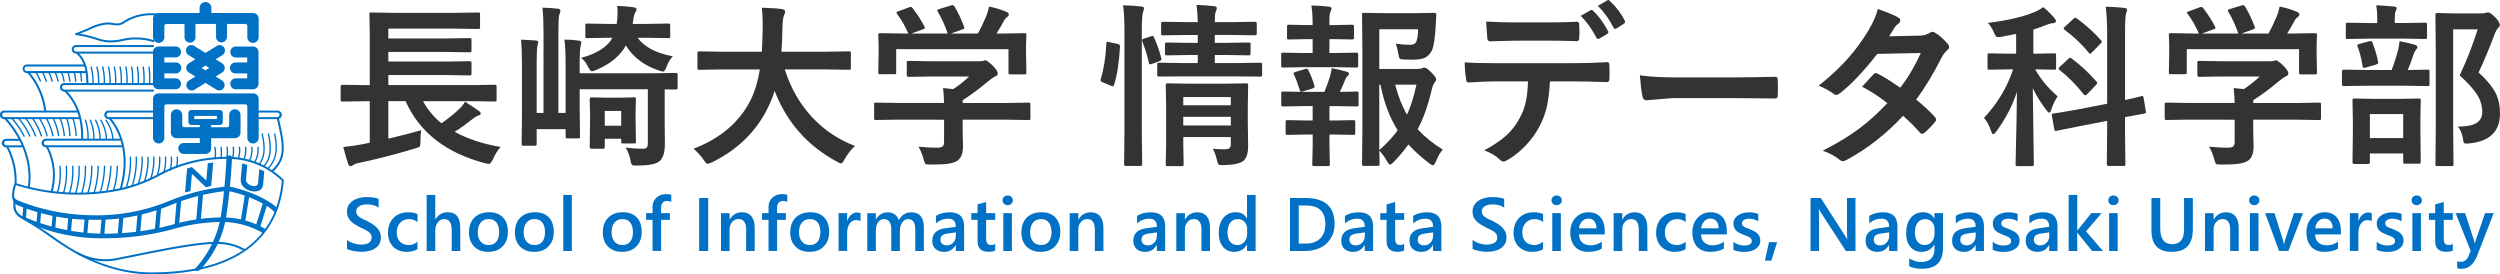 <?xml version="1.0" encoding="UTF-8" standalone="no"?>
<!-- Created with Inkscape (http://www.inkscape.org/) -->

<svg
   width="128.219mm"
   height="14.071mm"
   viewBox="0 0 128.219 14.071"
   version="1.1"
   id="svg5"
   xml:space="preserve"
   xmlns="http://www.w3.org/2000/svg"
   xmlns:svg="http://www.w3.org/2000/svg"><defs
     id="defs2"><style
       id="style1323">.cls-1{fill:#3f74c9;}</style></defs><g
     id="layer1"
     transform="translate(-71.536,-157.116)"><g
       id="g28421-2"
       transform="translate(0.37,48.121)"><path
         class="cls-1"
         d="m 72.535,112.302 a 0.222,0.222 0 0 0 0,0.443 h 3.069 v -0.104 h -3.069 a 0.118,0.118 0 0 1 0,-0.235 h 2.99 v -0.104 h -2.99"
         id="path1389-6-24"
         style="fill:#0071c5;fill-opacity:1;stroke-width:0.265" /><path
         class="cls-1"
         d="m 72.559,112.719 a 3.669,3.669 0 0 1 0.879,2.005 l 0.103,-0.013 a 3.775,3.775 0 0 0 -0.9,-2.056 l -0.082,0.064"
         id="path1391-7-13"
         style="fill:#0071c5;fill-opacity:1;stroke-width:0.265" /><path
         class="cls-1"
         d="m 75.283,112.657 a 0.035,0.035 0 0 0 -0.026,0.042 2.308,2.308 0 0 1 0.051,0.457 0.035,0.035 0 1 0 0.07,0 2.399,2.399 0 0 0 -0.053,-0.471 0.036,0.036 0 0 0 -0.042,-0.026"
         id="path1393-5-15"
         style="fill:#0071c5;fill-opacity:1;stroke-width:0.265" /><path
         class="cls-1"
         d="m 74.963,112.663 a 0.034,0.034 0 0 0 -0.025,0.043 2.406,2.406 0 0 1 0.075,0.451 0.035,0.035 0 1 0 0.071,-0.004 2.436,2.436 0 0 0 -0.078,-0.465 0.035,0.035 0 0 0 -0.043,-0.025"
         id="path1395-3-01"
         style="fill:#0071c5;fill-opacity:1;stroke-width:0.265" /><path
         class="cls-1"
         d="m 74.639,112.664 a 0.034,0.034 0 0 0 -0.023,0.044 2.484,2.484 0 0 1 0.1,0.452 0.035,0.035 0 1 0 0.07,-0.008 2.588,2.588 0 0 0 -0.103,-0.465 0.035,0.035 0 0 0 -0.045,-0.022"
         id="path1397-5-5"
         style="fill:#0071c5;fill-opacity:1;stroke-width:0.265" /><path
         class="cls-1"
         d="m 74.311,112.665 a 0.035,0.035 0 0 0 -0.02,0.046 2.695,2.695 0 0 1 0.125,0.451 0.036,0.036 0 0 0 0.04,0.029 0.035,0.035 0 0 0 0.029,-0.041 2.693,2.693 0 0 0 -0.128,-0.464 0.036,0.036 0 0 0 -0.046,-0.021"
         id="path1399-6-0"
         style="fill:#0071c5;fill-opacity:1;stroke-width:0.265" /><path
         class="cls-1"
         d="m 73.98,112.662 a 0.034,0.034 0 0 0 -0.018,0.045 2.874,2.874 0 0 1 0.15,0.456 0.036,0.036 0 0 0 0.042,0.026 0.037,0.037 0 0 0 0.026,-0.043 3.047,3.047 0 0 0 -0.155,-0.468 0.035,0.035 0 0 0 -0.046,-0.018"
         id="path1401-2-6"
         style="fill:#0071c5;fill-opacity:1;stroke-width:0.265" /><path
         class="cls-1"
         d="m 73.652,112.662 a 0.035,0.035 0 0 0 -0.016,0.047 3.105,3.105 0 0 1 0.174,0.456 0.037,0.037 0 0 0 0.044,0.025 0.036,0.036 0 0 0 0.024,-0.044 3.122,3.122 0 0 0 -0.179,-0.468 0.035,0.035 0 0 0 -0.047,-0.016"
         id="path1403-9-7"
         style="fill:#0071c5;fill-opacity:1;stroke-width:0.265" /><path
         class="cls-1"
         d="m 73.325,112.665 a 0.035,0.035 0 0 0 -0.014,0.047 3.368,3.368 0 0 1 0.196,0.454 0.037,0.037 0 0 0 0.045,0.022 0.035,0.035 0 0 0 0.022,-0.045 3.444,3.444 0 0 0 -0.201,-0.464 0.035,0.035 0 0 0 -0.048,-0.014"
         id="path1405-1-0"
         style="fill:#0071c5;fill-opacity:1;stroke-width:0.265" /><path
         class="cls-1"
         d="m 72.988,112.662 a 0.035,0.035 0 0 0 -0.012,0.048 3.182,3.182 0 0 1 0.228,0.458 0.036,0.036 0 0 0 0.066,-0.026 3.234,3.234 0 0 0 -0.234,-0.468 0.035,0.035 0 0 0 -0.048,-0.012"
         id="path1407-2-9"
         style="fill:#0071c5;fill-opacity:1;stroke-width:0.265" /><path
         class="cls-1"
         d="m 71.494,116.113 a 0.22,0.22 0 1 0 0,0.439 h 0.843 v -0.103 h -0.843 a 0.117,0.117 0 0 1 0,-0.234 h 0.704 v -0.102 h -0.704"
         id="path1409-7-9"
         style="fill:#0071c5;fill-opacity:1;stroke-width:0.265" /><path
         class="cls-1"
         d="m 71.479,116.525 a 3.704,3.704 0 0 1 0.435,1.891 l 0.103,0.002 a 3.819,3.819 0 0 0 -0.447,-1.942 l -0.091,0.049"
         id="path1411-0-1"
         style="fill:#0071c5;fill-opacity:1;stroke-width:0.265" /><path
         class="cls-1"
         d="m 71.393,114.666 a 0.22,0.22 0 1 0 0,0.439 h 3.871 v -0.103 h -3.871 a 0.117,0.117 0 1 1 0,-0.234 h 3.832 v -0.102 h -3.832"
         id="path1413-9-5"
         style="fill:#0071c5;fill-opacity:1;stroke-width:0.265" /><path
         class="cls-1"
         d="m 71.385,115.089 c 0.447,0.486 1.458,1.803 1.205,3.539 l 0.102,0.015 c 0.259,-1.78 -0.774,-3.127 -1.231,-3.623 l -0.076,0.069"
         id="path1415-3-4"
         style="fill:#0071c5;fill-opacity:1;stroke-width:0.265" /><path
         class="cls-1"
         d="m 71.74,115.031 a 0.034,0.034 0 0 0 -0.002,0.049 3.963,3.963 0 0 1 0.629,0.91 0.035,0.035 0 0 0 0.064,-0.03 4.033,4.033 0 0 0 -0.641,-0.927 0.035,0.035 0 0 0 -0.05,-0.002"
         id="path1417-6-5"
         style="fill:#0071c5;fill-opacity:1;stroke-width:0.265" /><path
         class="cls-1"
         d="m 72.096,115.03 a 0.035,0.035 0 0 0 -0.005,0.049 3.712,3.712 0 0 1 0.57,0.906 0.035,0.035 0 1 0 0.065,-0.026 3.785,3.785 0 0 0 -0.582,-0.924 0.035,0.035 0 0 0 -0.049,-0.005"
         id="path1419-0-79"
         style="fill:#0071c5;fill-opacity:1;stroke-width:0.265" /><path
         class="cls-1"
         d="m 72.453,115.029 a 0.034,0.034 0 0 0 -0.007,0.049 3.552,3.552 0 0 1 0.511,0.902 0.035,0.035 0 0 0 0.044,0.022 0.035,0.035 0 0 0 0.022,-0.044 3.612,3.612 0 0 0 -0.521,-0.921 0.035,0.035 0 0 0 -0.049,-0.007"
         id="path1421-6-6"
         style="fill:#0071c5;fill-opacity:1;stroke-width:0.265" /><path
         class="cls-1"
         d="m 72.81,115.027 a 0.035,0.035 0 0 0 -0.01,0.049 3.374,3.374 0 0 1 0.453,0.897 0.035,0.035 0 1 0 0.068,-0.018 3.383,3.383 0 0 0 -0.461,-0.918 0.036,0.036 0 0 0 -0.049,-0.01"
         id="path1423-2-6"
         style="fill:#0071c5;fill-opacity:1;stroke-width:0.265" /><path
         class="cls-1"
         d="m 73.167,115.027 a 0.033,0.033 0 0 0 -0.013,0.047 3.188,3.188 0 0 1 0.393,0.894 0.036,0.036 0 0 0 0.041,0.026 0.035,0.035 0 0 0 0.026,-0.042 3.195,3.195 0 0 0 -0.402,-0.915 0.034,0.034 0 0 0 -0.047,-0.012"
         id="path1425-6-9"
         style="fill:#0071c5;fill-opacity:1;stroke-width:0.265" /><path
         class="cls-1"
         d="m 73.524,115.025 a 0.035,0.035 0 0 0 -0.016,0.047 3.098,3.098 0 0 1 0.336,0.891 0.034,0.034 0 0 0 0.039,0.029 0.035,0.035 0 0 0 0.03,-0.04 3.205,3.205 0 0 0 -0.342,-0.911 0.035,0.035 0 0 0 -0.047,-0.016"
         id="path1427-1-6"
         style="fill:#0071c5;fill-opacity:1;stroke-width:0.265" /><path
         class="cls-1"
         d="m 73.879,115.024 a 0.035,0.035 0 0 0 -0.019,0.046 3.105,3.105 0 0 1 0.276,0.887 0.035,0.035 0 1 0 0.07,-0.007 3.168,3.168 0 0 0 -0.282,-0.907 0.035,0.035 0 0 0 -0.046,-0.019"
         id="path1429-8-4"
         style="fill:#0071c5;fill-opacity:1;stroke-width:0.265" /><path
         class="cls-1"
         d="m 74.231,115.023 a 0.035,0.035 0 0 0 -0.021,0.045 3.096,3.096 0 0 1 0.218,0.884 0.035,0.035 0 0 0 0.037,0.033 0.034,0.034 0 0 0 0.033,-0.037 3.167,3.167 0 0 0 -0.223,-0.904 0.035,0.035 0 0 0 -0.044,-0.021"
         id="path1431-7-5"
         style="fill:#0071c5;fill-opacity:1;stroke-width:0.265" /><path
         class="cls-1"
         d="m 74.58,115.023 a 0.036,0.036 0 0 0 -0.024,0.043 3.128,3.128 0 0 1 0.159,0.882 0.036,0.036 0 0 0 0.036,0.034 0.036,0.036 0 0 0 0.035,-0.035 3.22,3.22 0 0 0 -0.164,-0.9 0.035,0.035 0 0 0 -0.043,-0.025"
         id="path1433-9-5"
         style="fill:#0071c5;fill-opacity:1;stroke-width:0.265" /><path
         class="cls-1"
         d="m 74.897,115.023 a 0.035,0.035 0 0 0 -0.024,0.043 3.149,3.149 0 0 1 0.16,0.882 0.035,0.035 0 0 0 0.035,0.034 0.036,0.036 0 0 0 0.035,-0.035 3.214,3.214 0 0 0 -0.164,-0.9 0.035,0.035 0 0 0 -0.043,-0.025"
         id="path1435-2-6"
         style="fill:#0071c5;fill-opacity:1;stroke-width:0.265" /><path
         class="cls-1"
         d="m 74.475,113.254 a 0.22,0.22 0 1 0 0,0.439 h 4.583 v -0.103 h -4.583 a 0.117,0.117 0 1 1 0,-0.233 h 4.583 v -0.103 h -4.583"
         id="path1437-0-16"
         style="fill:#0071c5;fill-opacity:1;stroke-width:0.265" /><path
         class="cls-1"
         d="m 74.467,113.677 c 0.622,0.653 0.881,1.395 0.866,2.482 h 0.103 c 0.014,-1.117 -0.253,-1.881 -0.895,-2.555 l -0.074,0.071"
         id="path1439-2-3"
         style="fill:#0071c5;fill-opacity:1;stroke-width:0.265" /><path
         class="cls-1"
         d="m 75.535,115.127 a 0.035,0.035 0 0 0 -0.022,0.044 2.737,2.737 0 0 1 0.132,0.977 0.035,0.035 0 0 0 0.033,0.038 0.036,0.036 0 0 0 0.037,-0.034 2.799,2.799 0 0 0 -0.134,-1.002 0.034,0.034 0 0 0 -0.044,-0.022"
         id="path1441-3-1"
         style="fill:#0071c5;fill-opacity:1;stroke-width:0.265" /><path
         class="cls-1"
         d="m 75.784,115.128 a 0.036,0.036 0 0 0 -0.019,0.046 2.357,2.357 0 0 1 0.181,0.973 0.035,0.035 0 1 0 0.07,0 2.43,2.43 0 0 0 -0.185,-1 0.035,0.035 0 0 0 -0.046,-0.019"
         id="path1443-7-1"
         style="fill:#0071c5;fill-opacity:1;stroke-width:0.265" /><path
         class="cls-1"
         d="m 76.052,115.129 a 0.035,0.035 0 0 0 -0.015,0.047 2.122,2.122 0 0 1 0.23,0.968 0.035,0.035 0 0 0 0.07,0 2.173,2.173 0 0 0 -0.238,-0.999 0.034,0.034 0 0 0 -0.047,-0.015"
         id="path1445-5-6"
         style="fill:#0071c5;fill-opacity:1;stroke-width:0.265" /><path
         class="cls-1"
         d="m 76.318,115.131 a 0.035,0.035 0 0 0 -0.011,0.048 1.995,1.995 0 0 1 0.281,0.972 0.035,0.035 0 1 0 0.071,-0.003 2.077,2.077 0 0 0 -0.293,-1.005 0.034,0.034 0 0 0 -0.048,-0.011"
         id="path1447-9-1"
         style="fill:#0071c5;fill-opacity:1;stroke-width:0.265" /><path
         class="cls-1"
         d="m 76.583,115.133 a 0.034,0.034 0 0 0 -0.007,0.049 1.905,1.905 0 0 1 0.348,0.979 0.035,0.035 0 0 0 0.07,-0.005 1.974,1.974 0 0 0 -0.364,-1.016 0.034,0.034 0 0 0 -0.049,-0.007"
         id="path1449-2-1"
         style="fill:#0071c5;fill-opacity:1;stroke-width:0.265" /><path
         class="cls-1"
         d="m 75.067,111.305 a 0.22,0.22 0 1 0 0,0.44 h 3.991 v -0.103 h -3.991 a 0.117,0.117 0 1 1 0,-0.234 h 3.991 v -0.103 h -3.991"
         id="path1451-2-5"
         style="fill:#0071c5;fill-opacity:1;stroke-width:0.265" /><path
         class="cls-1"
         d="m 75.833,112.403 a 0.035,0.035 0 0 0 -0.024,0.043 2.93,2.93 0 0 1 0.09,0.859 0.035,0.035 0 0 0 0.035,0.035 0.035,0.035 0 0 0 0.035,-0.035 2.988,2.988 0 0 0 -0.094,-0.878 0.035,0.035 0 0 0 -0.044,-0.024"
         id="path1453-8-9"
         style="fill:#0071c5;fill-opacity:1;stroke-width:0.265" /><path
         class="cls-1"
         d="m 76.131,112.403 a 0.035,0.035 0 0 0 -0.025,0.043 3.08,3.08 0 0 1 0.084,0.859 0.035,0.035 0 0 0 0.034,0.035 0.035,0.035 0 0 0 0.036,-0.035 3.149,3.149 0 0 0 -0.086,-0.878 0.036,0.036 0 0 0 -0.043,-0.025"
         id="path1455-9-9"
         style="fill:#0071c5;fill-opacity:1;stroke-width:0.265" /><path
         class="cls-1"
         d="m 76.428,112.403 a 0.034,0.034 0 0 0 -0.026,0.043 3.197,3.197 0 0 1 0.078,0.86 0.035,0.035 0 0 0 0.07,10e-4 3.214,3.214 0 0 0 -0.079,-0.878 0.035,0.035 0 0 0 -0.042,-0.026"
         id="path1457-7-9"
         style="fill:#0071c5;fill-opacity:1;stroke-width:0.265" /><path
         class="cls-1"
         d="m 76.725,112.402 a 0.035,0.035 0 0 0 -0.026,0.042 3.322,3.322 0 0 1 0.072,0.86 0.034,0.034 0 0 0 0.033,0.036 0.035,0.035 0 0 0 0.037,-0.034 3.38,3.38 0 0 0 -0.073,-0.877 0.036,0.036 0 0 0 -0.043,-0.026"
         id="path1459-3-9"
         style="fill:#0071c5;fill-opacity:1;stroke-width:0.265" /><path
         class="cls-1"
         d="m 77.023,112.402 a 0.036,0.036 0 0 0 -0.026,0.042 3.44,3.44 0 0 1 0.065,0.86 0.035,0.035 0 0 0 0.07,0.003 3.564,3.564 0 0 0 -0.067,-0.878 0.036,0.036 0 0 0 -0.042,-0.026"
         id="path1461-6-1"
         style="fill:#0071c5;fill-opacity:1;stroke-width:0.265" /><path
         class="cls-1"
         d="m 77.32,112.402 a 0.036,0.036 0 0 0 -0.028,0.041 3.632,3.632 0 0 1 0.058,0.861 0.035,0.035 0 0 0 0.034,0.036 0.035,0.035 0 0 0 0.036,-0.033 3.704,3.704 0 0 0 -0.06,-0.878 0.036,0.036 0 0 0 -0.041,-0.026"
         id="path1463-1-5"
         style="fill:#0071c5;fill-opacity:1;stroke-width:0.265" /><path
         class="cls-1"
         d="m 77.617,112.402 a 0.035,0.035 0 0 0 -0.028,0.041 3.772,3.772 0 0 1 0.053,0.861 0.035,0.035 0 0 0 0.07,0.004 3.792,3.792 0 0 0 -0.053,-0.877 0.035,0.035 0 0 0 -0.04,-0.028"
         id="path1465-2-9"
         style="fill:#0071c5;fill-opacity:1;stroke-width:0.265" /><path
         class="cls-1"
         d="m 77.914,112.402 a 0.035,0.035 0 0 0 -0.029,0.04 3.944,3.944 0 0 1 0.046,0.861 0.035,0.035 0 1 0 0.07,0.004 4.051,4.051 0 0 0 -0.046,-0.877 0.036,0.036 0 0 0 -0.04,-0.029"
         id="path1467-9-6"
         style="fill:#0071c5;fill-opacity:1;stroke-width:0.265" /><path
         class="cls-1"
         d="m 78.211,112.402 a 0.035,0.035 0 0 0 -0.03,0.039 4.136,4.136 0 0 1 0.039,0.862 0.035,0.035 0 0 0 0.033,0.037 0.034,0.034 0 0 0 0.037,-0.033 4.216,4.216 0 0 0 -0.04,-0.876 0.035,0.035 0 0 0 -0.039,-0.03"
         id="path1469-3-6"
         style="fill:#0071c5;fill-opacity:1;stroke-width:0.265" /><path
         class="cls-1"
         d="m 78.508,112.401 a 0.036,0.036 0 0 0 -0.03,0.039 4.28,4.28 0 0 1 0.034,0.863 0.034,0.034 0 0 0 0.032,0.037 0.036,0.036 0 0 0 0.038,-0.033 4.337,4.337 0 0 0 -0.034,-0.876 0.035,0.035 0 0 0 -0.039,-0.031"
         id="path1471-1-1"
         style="fill:#0071c5;fill-opacity:1;stroke-width:0.265" /><path
         class="cls-1"
         d="m 78.805,112.401 a 0.035,0.035 0 0 0 -0.031,0.039 4.454,4.454 0 0 1 0.026,0.862 0.034,0.034 0 0 0 0.032,0.038 0.035,0.035 0 0 0 0.038,-0.032 4.489,4.489 0 0 0 -0.026,-0.876 0.035,0.035 0 0 0 -0.038,-0.031"
         id="path1473-9-7"
         style="fill:#0071c5;fill-opacity:1;stroke-width:0.265" /><path
         class="cls-1"
         d="m 75.063,111.733 c 0.469,0.391 0.532,0.987 0.531,1.572 h 0.104 c 0.002,-0.582 -0.065,-1.232 -0.567,-1.651 l -0.066,0.079"
         id="path1475-4-6"
         style="fill:#0071c5;fill-opacity:1;stroke-width:0.265" /><path
         class="cls-1"
         d="m 73.534,116.109 a 0.22,0.22 0 1 0 0,0.439 h 3.907 v -0.103 h -3.907 a 0.117,0.117 0 0 1 0,-0.234 h 3.836 v -0.103 h -3.836"
         id="path1477-7-55"
         style="fill:#0071c5;fill-opacity:1;stroke-width:0.265" /><path
         class="cls-1"
         d="m 73.518,116.522 a 3.077,3.077 0 0 1 0.23,2.341 l 0.099,0.026 a 3.183,3.183 0 0 0 -0.241,-2.417 l -0.09,0.05"
         id="path1479-8-5"
         style="fill:#0071c5;fill-opacity:1;stroke-width:0.265" /><path
         class="cls-1"
         d="m 76.75,114.666 a 0.22,0.22 0 1 0 0,0.439 h 2.523 v -0.103 h -2.523 a 0.117,0.117 0 0 1 0,-0.234 h 2.523 v -0.102 h -2.523"
         id="path1481-4-18"
         style="fill:#0071c5;fill-opacity:1;stroke-width:0.265" /><path
         class="cls-1"
         d="m 76.742,115.089 c 0.588,0.64 1.046,1.922 0.563,3.6 l 0.099,0.029 c 0.493,-1.72 0.021,-3.038 -0.586,-3.698 l -0.076,0.069"
         id="path1483-5-8"
         style="fill:#0071c5;fill-opacity:1;stroke-width:0.265" /><path
         class="cls-1"
         d="m 74.235,117.493 a 0.035,0.035 0 0 0 -0.031,0.039 3.297,3.297 0 0 1 -0.123,1.313 0.036,0.036 0 0 0 0.024,0.043 0.035,0.035 0 0 0 0.044,-0.024 3.339,3.339 0 0 0 0.125,-1.34 0.034,0.034 0 0 0 -0.039,-0.03"
         id="path1485-0-3"
         style="fill:#0071c5;fill-opacity:1;stroke-width:0.265" /><path
         class="cls-1"
         d="m 74.563,117.492 a 0.035,0.035 0 0 0 -0.031,0.038 3.732,3.732 0 0 1 -0.144,1.359 0.035,0.035 0 1 0 0.067,0.02 3.818,3.818 0 0 0 0.146,-1.387 0.035,0.035 0 0 0 -0.038,-0.031"
         id="path1487-3-4"
         style="fill:#0071c5;fill-opacity:1;stroke-width:0.265" /><path
         class="cls-1"
         d="m 74.89,117.492 a 0.035,0.035 0 0 0 -0.031,0.038 3.874,3.874 0 0 1 -0.159,1.359 0.035,0.035 0 0 0 0.067,0.019 3.927,3.927 0 0 0 0.161,-1.384 0.035,0.035 0 0 0 -0.038,-0.032"
         id="path1489-6-64"
         style="fill:#0071c5;fill-opacity:1;stroke-width:0.265" /><path
         class="cls-1"
         d="m 75.218,117.491 a 0.035,0.035 0 0 0 -0.033,0.038 4.009,4.009 0 0 1 -0.171,1.358 0.037,0.037 0 0 0 0.024,0.043 0.035,0.035 0 0 0 0.044,-0.024 4.104,4.104 0 0 0 0.174,-1.383 0.036,0.036 0 0 0 -0.038,-0.033"
         id="path1491-1-3"
         style="fill:#0071c5;fill-opacity:1;stroke-width:0.265" /><path
         class="cls-1"
         d="m 75.545,117.49 a 0.036,0.036 0 0 0 -0.033,0.037 4.177,4.177 0 0 1 -0.185,1.356 0.036,0.036 0 0 0 0.024,0.044 0.035,0.035 0 0 0 0.044,-0.024 4.275,4.275 0 0 0 0.187,-1.38 0.035,0.035 0 0 0 -0.037,-0.033"
         id="path1493-0-63"
         style="fill:#0071c5;fill-opacity:1;stroke-width:0.265" /><path
         class="cls-1"
         d="m 75.872,117.49 a 0.035,0.035 0 0 0 -0.034,0.036 4.344,4.344 0 0 1 -0.198,1.354 0.036,0.036 0 0 0 0.024,0.044 0.035,0.035 0 0 0 0.044,-0.023 4.514,4.514 0 0 0 0.201,-1.378 0.035,0.035 0 0 0 -0.037,-0.034"
         id="path1495-6-5"
         style="fill:#0071c5;fill-opacity:1;stroke-width:0.265" /><path
         class="cls-1"
         d="m 76.2,117.49 a 0.035,0.035 0 0 0 -0.035,0.036 4.537,4.537 0 0 1 -0.201,1.321 0.035,0.035 0 0 0 0.024,0.044 0.035,0.035 0 0 0 0.044,-0.024 4.601,4.601 0 0 0 0.204,-1.341 0.035,0.035 0 0 0 -0.036,-0.035"
         id="path1497-3-5"
         style="fill:#0071c5;fill-opacity:1;stroke-width:0.265" /><path
         class="cls-1"
         d="m 76.493,117.524 a 4.828,4.828 0 0 1 -0.202,1.275 0.035,0.035 0 1 0 0.067,0.02 4.881,4.881 0 0 0 0.205,-1.296 0.035,0.035 0 1 0 -0.07,0"
         id="path1499-2-1"
         style="fill:#0071c5;fill-opacity:1;stroke-width:0.265" /><path
         class="cls-1"
         d="m 76.819,117.523 a 5.208,5.208 0 0 1 -0.206,1.258 0.035,0.035 0 0 0 0.067,0.02 5.285,5.285 0 0 0 0.209,-1.277 0.035,0.035 0 0 0 -0.07,-0.002"
         id="path1501-0-9"
         style="fill:#0071c5;fill-opacity:1;stroke-width:0.265" /><path
         class="cls-1"
         d="m 77.147,117.524 a 4.502,4.502 0 0 1 -0.191,1.226 0.035,0.035 0 0 0 0.023,0.044 0.035,0.035 0 0 0 0.044,-0.024 4.53,4.53 0 0 0 0.194,-1.245 0.035,0.035 0 0 0 -0.035,-0.035 0.035,0.035 0 0 0 -0.034,0.035"
         id="path1503-6-1"
         style="fill:#0071c5;fill-opacity:1;stroke-width:0.265" /><path
         class="cls-1"
         d="m 84.082,114.666 v 0.102 h 1.301 a 0.117,0.117 0 1 1 0,0.234 h -1.34 v 0.104 h 1.34 a 0.22,0.22 0 1 0 0,-0.439 h -1.301"
         id="path1505-1-8"
         style="fill:#0071c5;fill-opacity:1;stroke-width:0.265" /><path
         class="cls-1"
         d="m 85.363,115.065 c 0.327,1.404 0.432,1.999 -0.258,2.66 l 0.071,0.075 c 0.73,-0.698 0.616,-1.349 0.288,-2.757 l -0.1,0.023"
         id="path1507-5-38"
         style="fill:#0071c5;fill-opacity:1;stroke-width:0.265" /><path
         class="cls-1"
         d="m 77.853,117.022 a 0.035,0.035 0 0 0 -0.034,0.036 4.271,4.271 0 0 1 -0.217,1.564 0.035,0.035 0 0 0 0.021,0.044 0.035,0.035 0 0 0 0.045,-0.021 4.328,4.328 0 0 0 0.22,-1.59 0.035,0.035 0 0 0 -0.036,-0.034"
         id="path1509-5-5"
         style="fill:#0071c5;fill-opacity:1;stroke-width:0.265" /><path
         class="cls-1"
         d="m 78.153,117.022 a 0.034,0.034 0 0 0 -0.034,0.036 4.057,4.057 0 0 1 -0.215,1.482 0.034,0.034 0 0 0 0.021,0.044 0.035,0.035 0 0 0 0.045,-0.021 4.122,4.122 0 0 0 0.218,-1.508 0.035,0.035 0 0 0 -0.036,-0.033"
         id="path1511-4-0"
         style="fill:#0071c5;fill-opacity:1;stroke-width:0.265" /><path
         class="cls-1"
         d="m 78.451,117.022 a 0.035,0.035 0 0 0 -0.032,0.037 3.739,3.739 0 0 1 -0.199,1.364 0.035,0.035 0 0 0 0.022,0.045 0.036,0.036 0 0 0 0.045,-0.022 3.822,3.822 0 0 0 0.202,-1.39 0.035,0.035 0 0 0 -0.038,-0.033"
         id="path1513-7-0"
         style="fill:#0071c5;fill-opacity:1;stroke-width:0.265" /><path
         class="cls-1"
         d="m 78.752,117.022 a 0.035,0.035 0 0 0 -0.033,0.037 3.417,3.417 0 0 1 -0.18,1.237 0.034,0.034 0 0 0 0.023,0.044 0.034,0.034 0 0 0 0.044,-0.022 3.488,3.488 0 0 0 0.184,-1.263 0.036,0.036 0 0 0 -0.037,-0.033"
         id="path1515-6-3"
         style="fill:#0071c5;fill-opacity:1;stroke-width:0.265" /><path
         class="cls-1"
         d="m 79.051,117.022 a 0.034,0.034 0 0 0 -0.032,0.038 3.077,3.077 0 0 1 -0.154,1.092 0.035,0.035 0 0 0 0.067,0.021 3.145,3.145 0 0 0 0.156,-1.12 0.035,0.035 0 0 0 -0.038,-0.032"
         id="path1517-5-2"
         style="fill:#0071c5;fill-opacity:1;stroke-width:0.265" /><path
         class="cls-1"
         d="m 79.351,117.022 a 0.035,0.035 0 0 0 -0.032,0.039 2.619,2.619 0 0 1 -0.124,0.945 0.035,0.035 0 1 0 0.067,0.02 2.68,2.68 0 0 0 0.127,-0.971 0.036,0.036 0 0 0 -0.038,-0.032"
         id="path1519-6-7"
         style="fill:#0071c5;fill-opacity:1;stroke-width:0.265" /><path
         class="cls-1"
         d="m 79.65,117.022 a 0.035,0.035 0 0 0 -0.031,0.039 2.196,2.196 0 0 1 -0.092,0.79 0.035,0.035 0 0 0 0.024,0.043 0.035,0.035 0 0 0 0.043,-0.024 2.277,2.277 0 0 0 0.095,-0.817 0.035,0.035 0 0 0 -0.039,-0.032"
         id="path1521-9-4"
         style="fill:#0071c5;fill-opacity:1;stroke-width:0.265" /><path
         class="cls-1"
         d="m 79.95,117.022 a 0.035,0.035 0 0 0 -0.031,0.039 1.817,1.817 0 0 1 -0.059,0.633 0.035,0.035 0 0 0 0.069,0.017 1.905,1.905 0 0 0 0.06,-0.657 0.035,0.035 0 0 0 -0.039,-0.031"
         id="path1523-3-6"
         style="fill:#0071c5;fill-opacity:1;stroke-width:0.265" /><path
         class="cls-1"
         d="m 80.25,117.022 a 0.035,0.035 0 0 0 -0.03,0.039 1.512,1.512 0 0 1 -0.034,0.503 0.035,0.035 0 0 0 0.069,0.015 1.58,1.58 0 0 0 0.035,-0.525 0.035,0.035 0 0 0 -0.039,-0.03"
         id="path1525-7-3"
         style="fill:#0071c5;fill-opacity:1;stroke-width:0.265" /><path
         class="cls-1"
         d="m 85.252,115.837 a 0.035,0.035 0 0 0 -0.028,0.041 c 0.104,0.561 0.173,1.204 -0.326,1.724 a 0.035,0.035 0 1 0 0.051,0.049 c 0.497,-0.519 0.46,-1.164 0.344,-1.785 a 0.035,0.035 0 0 0 -0.041,-0.028"
         id="path1527-4-27"
         style="fill:#0071c5;fill-opacity:1;stroke-width:0.265" /><path
         class="cls-1"
         d="m 84.929,115.834 a 0.036,0.036 0 0 0 -0.028,0.041 c 0.112,0.577 0.181,1.133 -0.198,1.593 a 0.035,0.035 0 0 0 0.005,0.05 0.035,0.035 0 0 0 0.049,-0.005 c 0.397,-0.484 0.328,-1.057 0.212,-1.651 a 0.035,0.035 0 0 0 -0.041,-0.028"
         id="path1529-5-2"
         style="fill:#0071c5;fill-opacity:1;stroke-width:0.265" /><path
         class="cls-1"
         d="m 84.606,115.832 a 0.036,0.036 0 0 0 -0.026,0.041 c 0.113,0.557 0.182,1.056 -0.129,1.51 a 0.034,0.034 0 0 0 0.009,0.049 0.035,0.035 0 0 0 0.048,-0.009 c 0.326,-0.478 0.257,-0.992 0.14,-1.564 a 0.035,0.035 0 0 0 -0.041,-0.026"
         id="path1531-2-76"
         style="fill:#0071c5;fill-opacity:1;stroke-width:0.265" /><path
         class="cls-1"
         d="m 84.397,116.517 a 0.034,0.034 0 0 0 -0.033,0.036 1.227,1.227 0 0 1 -0.149,0.71 0.036,0.036 0 0 0 0.013,0.048 0.036,0.036 0 0 0 0.048,-0.012 1.295,1.295 0 0 0 0.157,-0.75 0.034,0.034 0 0 0 -0.037,-0.033"
         id="path1533-5-4"
         style="fill:#0071c5;fill-opacity:1;stroke-width:0.265" /><path
         class="cls-1"
         d="m 84.079,116.517 a 0.034,0.034 0 0 0 -0.032,0.037 1.246,1.246 0 0 1 -0.108,0.643 0.035,0.035 0 0 0 0.016,0.047 0.036,0.036 0 0 0 0.047,-0.016 1.334,1.334 0 0 0 0.115,-0.678 0.035,0.035 0 0 0 -0.037,-0.033"
         id="path1535-4-5"
         style="fill:#0071c5;fill-opacity:1;stroke-width:0.265" /><path
         class="cls-1"
         d="m 83.762,116.517 a 0.034,0.034 0 0 0 -0.033,0.037 1.315,1.315 0 0 1 -0.076,0.588 0.035,0.035 0 0 0 0.065,0.026 1.384,1.384 0 0 0 0.079,-0.619 0.035,0.035 0 0 0 -0.037,-0.033"
         id="path1537-7-2"
         style="fill:#0071c5;fill-opacity:1;stroke-width:0.265" /><path
         class="cls-1"
         d="m 83.445,116.517 a 0.035,0.035 0 0 0 -0.032,0.037 1.328,1.328 0 0 1 -0.053,0.551 0.036,0.036 0 0 0 0.022,0.045 0.035,0.035 0 0 0 0.044,-0.022 1.396,1.396 0 0 0 0.058,-0.579 0.036,0.036 0 0 0 -0.038,-0.032"
         id="path1539-4-2"
         style="fill:#0071c5;fill-opacity:1;stroke-width:0.265" /><path
         class="cls-1"
         d="m 83.128,116.517 a 0.035,0.035 0 0 0 -0.032,0.038 1.389,1.389 0 0 1 -0.037,0.531 0.035,0.035 0 0 0 0.024,0.044 0.036,0.036 0 0 0 0.044,-0.023 1.462,1.462 0 0 0 0.039,-0.558 0.035,0.035 0 0 0 -0.038,-0.032"
         id="path1541-4-7"
         style="fill:#0071c5;fill-opacity:1;stroke-width:0.265" /><path
         class="cls-1"
         d="m 82.811,116.517 a 0.035,0.035 0 0 0 -0.031,0.038 1.455,1.455 0 0 1 -0.021,0.526 0.035,0.035 0 1 0 0.067,0.018 1.517,1.517 0 0 0 0.024,-0.551 0.034,0.034 0 0 0 -0.039,-0.031"
         id="path1543-3-9"
         style="fill:#0071c5;fill-opacity:1;stroke-width:0.265" /><path
         class="cls-1"
         d="m 82.496,116.517 a 0.035,0.035 0 0 0 -0.031,0.039 1.577,1.577 0 0 1 -0.006,0.541 0.034,0.034 0 0 0 0.026,0.042 0.035,0.035 0 0 0 0.042,-0.026 1.628,1.628 0 0 0 0.008,-0.565 0.035,0.035 0 0 0 -0.039,-0.03"
         id="path1545-0-0"
         style="fill:#0071c5;fill-opacity:1;stroke-width:0.265" /><path
         class="cls-1"
         d="m 82.18,116.518 a 0.034,0.034 0 0 0 -0.029,0.04 1.784,1.784 0 0 1 0.016,0.561 0.035,0.035 0 0 0 0.069,0.013 1.84,1.84 0 0 0 -0.016,-0.584 0.035,0.035 0 0 0 -0.04,-0.029"
         id="path1547-7-4"
         style="fill:#0071c5;fill-opacity:1;stroke-width:0.265" /><path
         class="cls-1"
         d="m 78.077,122.044 -0.791,0.157 a 2.974,2.974 0 0 1 -2.163,-0.291 l -0.047,0.092 a 3.064,3.064 0 0 0 2.229,0.301 l 0.792,-0.157 c 1.251,-0.253 3.142,-0.637 4.068,-0.637 a 2.755,2.755 0 0 1 1.528,0.364 l 0.057,-0.086 a 2.863,2.863 0 0 0 -1.584,-0.381 c -0.937,0 -2.833,0.385 -4.089,0.639"
         id="path1549-8-6"
         style="fill:#0071c5;fill-opacity:1;stroke-width:0.265" /><path
         class="cls-1"
         d="m 79.257,117.936 a 7.892,7.892 0 0 1 -1.91,0.711 10.574,10.574 0 0 1 -5.375,-0.263 0.05,0.05 0 0 0 -0.064,0.031 1.839,1.839 0 0 0 -0.123,0.6 0.629,0.629 0 0 0 0.072,0.313 c -0.005,0.055 -0.008,0.108 -0.008,0.159 a 0.718,0.718 0 0 0 0.383,0.688 l 0.154,0.092 c 0.3,0.178 0.71,0.42 1.304,0.841 l 0.079,0.055 c 0.732,0.521 2.675,1.902 5.158,1.902 4.171,0 6.521,-1.665 6.796,-4.815 a 0.051,0.051 0 0 0 -0.015,-0.041 4.045,4.045 0 0 0 -2.897,-1.168 7.286,7.286 0 0 0 -3.556,0.895 z m -1.889,0.813 a 8.115,8.115 0 0 0 1.934,-0.72 7.189,7.189 0 0 1 3.511,-0.885 3.942,3.942 0 0 1 2.807,1.122 c -0.164,1.802 -1.011,3.105 -2.519,3.874 -1.073,0.547 -2.477,0.825 -4.173,0.825 -2.45,0 -4.306,-1.32 -5.099,-1.884 l -0.079,-0.056 c -0.597,-0.423 -1.009,-0.667 -1.31,-0.847 l -0.154,-0.091 a 0.619,0.619 0 0 1 -0.332,-0.609 c 0,-0.048 0.003,-0.1 0.007,-0.155 v -0.004 a 0.056,0.056 0 0 0 -0.008,-0.028 0.516,0.516 0 0 1 -0.065,-0.276 1.693,1.693 0 0 1 0.102,-0.52 10.692,10.692 0 0 0 5.377,0.253"
         id="path1551-6-13"
         style="fill:#0071c5;fill-opacity:1;stroke-width:0.265" /><polyline
         class="cls-1"
         points="37.929 42.427 38.809 42.505 39.26 37.354 38.379 37.277 37.929 42.427"
         id="polyline1553-8-2"
         transform="matrix(0.265,0,0,0.265,71.173,109.1)"
         style="fill:#0071c5;fill-opacity:1" /><polyline
         class="cls-1"
         points="46.502 42.729 47.375 42.868 48.26 37.285 47.388 37.149 46.502 42.729"
         id="polyline1555-8-72"
         transform="matrix(0.265,0,0,0.265,71.173,109.1)"
         style="fill:#0071c5;fill-opacity:1" /><polyline
         class="cls-1"
         points="33.744 43.371 34.604 43.446 35.043 38.446 34.18 38.37 33.744 43.371"
         id="polyline1557-4-4"
         transform="matrix(0.265,0,0,0.265,71.173,109.1)"
         style="fill:#0071c5;fill-opacity:1" /><polyline
         class="cls-1"
         points="29.935 44.155 30.782 44.227 31.172 39.759 30.328 39.685 29.935 44.155"
         id="polyline1559-3-4"
         transform="matrix(0.265,0,0,0.265,71.173,109.1)"
         style="fill:#0071c5;fill-opacity:1" /><polyline
         class="cls-1"
         points="26.265 44.808 27.091 44.882 27.447 40.817 26.619 40.745 26.265 44.808"
         id="polyline1561-1-5"
         transform="matrix(0.265,0,0,0.265,71.173,109.1)"
         style="fill:#0071c5;fill-opacity:1" /><polyline
         class="cls-1"
         points="22.734 45.186 23.544 45.257 23.876 41.448 23.067 41.378 22.734 45.186"
         id="polyline1563-4-1"
         transform="matrix(0.265,0,0,0.265,71.173,109.1)"
         style="fill:#0071c5;fill-opacity:1" /><polyline
         class="cls-1"
         points="19.337 45.31 20.128 45.379 20.447 41.735 19.655 41.665 19.337 45.31"
         id="polyline1565-9-16"
         transform="matrix(0.265,0,0,0.265,71.173,109.1)"
         style="fill:#0071c5;fill-opacity:1" /><polyline
         class="cls-1"
         points="16.068 45.174 16.842 45.241 17.145 41.773 16.371 41.703 16.068 45.174"
         id="polyline1567-2-5"
         transform="matrix(0.265,0,0,0.265,71.173,109.1)"
         style="fill:#0071c5;fill-opacity:1" /><polyline
         class="cls-1"
         points="12.926 44.74 13.684 44.807 13.97 41.537 13.213 41.471 12.926 44.74"
         id="polyline1569-0-7"
         transform="matrix(0.265,0,0,0.265,71.173,109.1)"
         style="fill:#0071c5;fill-opacity:1" /><polyline
         class="cls-1"
         points="9.904 44.054 10.642 44.121 10.908 41.076 10.17 41.011 9.904 44.054"
         id="polyline1571-6-0"
         transform="matrix(0.265,0,0,0.265,71.173,109.1)"
         style="fill:#0071c5;fill-opacity:1" /><polyline
         class="cls-1"
         points="6.992 43.137 7.715 43.202 7.959 40.415 7.236 40.353 6.992 43.137"
         id="polyline1573-8-15"
         transform="matrix(0.265,0,0,0.265,71.173,109.1)"
         style="fill:#0071c5;fill-opacity:1" /><polyline
         class="cls-1"
         points="4.281 41.825 4.986 41.887 5.19 39.527 4.488 39.466 4.281 41.825"
         id="polyline1575-9-2"
         transform="matrix(0.265,0,0,0.265,71.173,109.1)"
         style="fill:#0071c5;fill-opacity:1" /><polyline
         class="cls-1"
         points="49.436 43.446 50.279 43.71 51.743 39.027 50.899 38.765 49.436 43.446"
         id="polyline1577-2-8"
         transform="matrix(0.265,0,0,0.265,71.173,109.1)"
         style="fill:#0071c5;fill-opacity:1" /><path
         class="cls-1"
         d="m 72.451,120.299 c 0.979,0.585 2.566,0.915 3.828,0.915 a 13.412,13.412 0 0 0 3.779,-0.473 9.232,9.232 0 0 1 2.559,-0.361 4.178,4.178 0 0 1 2.053,0.58 l 0.134,-0.204 a 4.35,4.35 0 0 0 -2.166,-0.61 9.416,9.416 0 0 0 -2.619,0.368 13.207,13.207 0 0 1 -3.719,0.464 10.329,10.329 0 0 1 -3.907,-0.868 0.61,0.61 0 0 1 -0.443,-0.692 l -0.065,0.076 c -0.005,0.308 0.089,0.538 0.567,0.803"
         id="path1579-6-7"
         style="fill:#0071c5;fill-opacity:1;stroke-width:0.265" /><path
         class="cls-1"
         d="m 71.874,119.403 a 0.717,0.717 0 0 0 0.157,0.103 9.961,9.961 0 0 0 3.803,0.76 9.951,9.951 0 0 0 4.096,-0.756 10.375,10.375 0 0 1 2.902,-0.725 c 0.936,0.178 2.037,0.673 2.41,1.085 l 0.18,-0.164 c -0.407,-0.45 -1.548,-0.968 -2.543,-1.153 a 0.102,0.102 0 0 0 -0.032,0 10.562,10.562 0 0 0 -2.981,0.74 9.758,9.758 0 0 1 -4.011,0.741 10.467,10.467 0 0 1 -3.766,-0.757 c -0.068,-0.031 -0.185,-0.09 -0.198,-0.207"
         id="path1581-6-5"
         style="fill:#0071c5;fill-opacity:1;stroke-width:0.265" /><path
         class="cls-1"
         d="m 81.474,122.787 a 5.239,5.239 0 0 0 1.287,-2.636 30.315,30.315 0 0 0 0.304,-3.056 0.127,0.127 0 0 0 -0.135,-0.134 0.156,0.156 0 0 0 -0.147,0.146 c -0.001,0.017 -0.079,1.714 -0.3,3.021 a 5.217,5.217 0 0 1 -1.376,2.715 0.27,0.27 0 0 0 0.365,-0.057"
         id="path1583-4-7"
         style="fill:#0071c5;fill-opacity:1;stroke-width:0.265" /><polyline
         class="cls-1"
         points="40.192 31.208 39.899 34.541 37.106 31.931 36.185 32.209 35.778 36.862 36.834 36.574 37.126 33.265 39.819 35.84 40.839 35.586 41.236 31.06 40.192 31.208"
         id="polyline1585-9-02"
         transform="matrix(0.265,0,0,0.265,71.173,109.1)"
         style="fill:#0071c5;fill-opacity:1" /><path
         class="cls-1"
         d="m 84.66,118.473 0.06,-0.692 -0.254,-0.117 -0.063,0.719 c -0.026,0.303 -0.646,0.13 -0.618,-0.185 l 0.065,-0.75 -0.266,-0.07 -0.071,0.815 c -0.058,0.638 1.094,0.873 1.147,0.282"
         id="path1587-5-6"
         style="fill:#0071c5;fill-opacity:1;stroke-width:0.265" /><path
         class="cls-1"
         d="m 83.851,116.063 a 0.291,0.291 0 0 0 0.582,0 v -1.998 a 0.287,0.287 0 0 0 -0.291,-0.281 h -4.848 a 0.281,0.281 0 0 0 -0.281,0.281 v 1.998 a 0.291,0.291 0 0 0 0.582,0 v -1.611 a 0.106,0.106 0 0 1 0.106,-0.106 h 4.044 a 0.106,0.106 0 0 1 0.106,0.106 v 1.611"
         id="path1589-0-7"
         style="fill:#0071c5;fill-opacity:1;stroke-width:0.265" /><path
         class="cls-1"
         d="m 79.596,110.331 a 0.106,0.106 0 0 1 0.106,-0.106 h 0.928 v 0.678 a 0.28,0.28 0 0 0 0.561,0 v -0.679 h 1.055 v 0.679 a 0.281,0.281 0 0 0 0.561,0 v -0.679 h 0.938 a 0.106,0.106 0 0 1 0.106,0.106 v 0.573 a 0.291,0.291 0 0 0 0.582,0 v -0.959 a 0.286,0.286 0 0 0 -0.291,-0.281 h -2.134 v -0.283 a 0.304,0.304 0 0 0 -0.606,0 v 0.283 h -2.098 a 0.286,0.286 0 0 0 -0.291,0.281 v 0.959 a 0.291,0.291 0 0 0 0.582,0 v -0.573"
         id="path1591-4-2"
         style="fill:#0071c5;fill-opacity:1;stroke-width:0.265" /><path
         class="cls-1"
         d="m 81.995,115.521 v -0.115 h 0.445 a 0.152,0.152 0 0 0 0.152,-0.152 v -0.465 a 0.152,0.152 0 0 0 -0.152,-0.152 h -1.461 a 0.152,0.152 0 0 0 -0.152,0.152 v 0.464 a 0.153,0.153 0 0 0 0.152,0.152 h 0.433 v 0.115 h -0.794 a 0.106,0.106 0 0 1 -0.106,-0.106 v -0.523 a 0.291,0.291 0 0 0 -0.582,0 v 0.91 a 0.287,0.287 0 0 0 0.291,0.28 h 1.191 v 0.247 h -0.82 a 0.28,0.28 0 0 0 0,0.561 h 1.111 a 0.286,0.286 0 0 0 0.291,-0.28 v -0.527 h 1.217 a 0.286,0.286 0 0 0 0.291,-0.28 v -0.91 a 0.291,0.291 0 0 0 -0.582,0 v 0.523 a 0.106,0.106 0 0 1 -0.106,0.106 z m -0.864,-0.58 h 1.157 v 0.161 H 81.131 v -0.161"
         id="path1593-8-8"
         style="fill:#0071c5;fill-opacity:1;stroke-width:0.265" /><path
         class="cls-1"
         d="m 79.293,113.574 h 0.891 a 0.281,0.281 0 0 0 0,-0.561 h -0.588 v -0.254 h 0.588 a 0.281,0.281 0 0 0 0,-0.562 h -0.588 v -0.257 h 0.588 a 0.281,0.281 0 0 0 0,-0.561 h -0.891 a 0.28,0.28 0 0 0 -0.281,0.28 v 1.634 a 0.28,0.28 0 0 0 0.281,0.28"
         id="path1595-7-4"
         style="fill:#0071c5;fill-opacity:1;stroke-width:0.265" /><path
         class="cls-1"
         d="m 83.243,113.013 a 0.281,0.281 0 0 0 0,0.561 h 0.891 a 0.286,0.286 0 0 0 0.291,-0.28 v -1.634 a 0.286,0.286 0 0 0 -0.291,-0.28 h -0.891 a 0.281,0.281 0 0 0 0,0.561 h 0.6 v 0.257 h -0.6 a 0.281,0.281 0 0 0 0,0.562 h 0.6 v 0.254 h -0.6"
         id="path1597-1-7"
         style="fill:#0071c5;fill-opacity:1;stroke-width:0.265" /><path
         class="cls-1"
         d="m 82.69,112.478 a 0.277,0.277 0 0 0 -0.13,-0.235 l -0.334,-0.208 c 0.193,-0.12 0.334,-0.208 0.334,-0.208 a 0.276,0.276 0 1 0 -0.291,-0.468 l -0.565,0.351 -0.564,-0.351 a 0.276,0.276 0 1 0 -0.291,0.468 l 0.335,0.208 -0.335,0.208 a 0.276,0.276 0 0 0 0,0.469 l 0.334,0.208 -0.329,0.205 a 0.276,0.276 0 0 0 -0.13,0.234 0.276,0.276 0 0 0 0.422,0.234 l 0.558,-0.348 0.559,0.348 a 0.275,0.275 0 0 0 0.422,-0.234 0.274,0.274 0 0 0 -0.13,-0.234 l -0.329,-0.205 0.334,-0.208 a 0.275,0.275 0 0 0 0.131,-0.234 z m -1.184,0 c 0.061,-0.039 0.129,-0.079 0.198,-0.123 l 0.198,0.123 c -0.062,0.038 -0.129,0.079 -0.198,0.123 -0.069,-0.043 -0.137,-0.085 -0.198,-0.123"
         id="path1599-7-27"
         style="fill:#0071c5;fill-opacity:1;stroke-width:0.265" /><path
         class="cls-1"
         d="m 77.526,110.068 a 0.676,0.676 0 0 1 -0.304,0.129 1.59,1.59 0 0 1 -0.278,-0.025 1.709,1.709 0 0 0 -0.282,-0.025 2.525,2.525 0 0 0 -0.943,0.281 c -0.193,0.082 -0.411,0.175 -0.672,0.271 a 0.053,0.053 0 0 0 0.012,0.1 5.181,5.181 0 0 1 1.013,0.228 2.341,2.341 0 0 0 0.757,0.145 3.023,3.023 0 0 0 0.638,-0.077 2.978,2.978 0 0 1 1.591,0.071 l 0.026,-0.1 a 3.067,3.067 0 0 0 -1.638,-0.073 2.879,2.879 0 0 1 -0.617,0.075 2.217,2.217 0 0 1 -0.727,-0.14 5.497,5.497 0 0 0 -0.838,-0.202 c 0.182,-0.071 0.35,-0.14 0.496,-0.202 a 2.461,2.461 0 0 1 0.902,-0.273 1.582,1.582 0 0 1 0.265,0.023 1.752,1.752 0 0 0 0.294,0.026 0.745,0.745 0 0 0 0.357,-0.142 2.482,2.482 0 0 1 1.426,-0.378 c 0.081,0 0.294,0.022 0.296,0.022 l 0.011,-0.103 c -0.009,0 -0.22,-0.022 -0.307,-0.022 a 2.582,2.582 0 0 0 -1.48,0.391"
         id="path1601-2-1"
         style="fill:#0071c5;fill-opacity:1;stroke-width:0.265" /></g><g
       aria-label="長崎大学 情報データ科学部"
       id="text7484-8"
       style="font-size:8.996px;line-height:1.25;font-family:udfont;-inkscape-font-specification:udfont;letter-spacing:0.127px;fill:#333333;stroke-width:0.185"><path
         d="m 90.232,162.308 -1.138,0.018 q -0.088,0 -0.088,-0.097 v -0.668 q 0,-0.097 0.088,-0.097 l 1.138,0.018 h 0.268 v -2.609 l -0.018,-1.015 q 0,-0.075 0.018,-0.088 0.018,-0.013 0.083,-0.013 l 1.239,0.018 h 3.004 l 1.221,-0.018 q 0.079,0 0.097,0.018 0.013,0.018 0.013,0.079 v 0.659 q 0,0.061 -0.022,0.075 -0.018,0.013 -0.088,0.013 l -1.221,-0.018 h -3.373 v 0.505 h 2.996 l 1.168,-0.018 q 0.07,0 0.088,0.022 0.013,0.018 0.013,0.083 v 0.527 q 0,0.07 -0.022,0.084 -0.013,0.013 -0.079,0.013 l -1.168,-0.018 h -2.996 v 0.492 h 2.996 l 1.16,-0.018 q 0.079,0 0.092,0.018 0.018,0.022 0.018,0.092 v 0.523 q 0,0.07 -0.022,0.083 -0.018,0.013 -0.088,0.013 l -1.16,-0.018 h -2.996 v 0.514 h 4.318 l 1.124,-0.018 q 0.079,0 0.092,0.018 0.018,0.018 0.018,0.079 v 0.668 q 0,0.066 -0.018,0.083 -0.018,0.013 -0.092,0.013 l -1.124,-0.018 h -2.539 q 0.365,0.663 0.944,1.133 0.545,-0.373 0.918,-0.738 0.184,-0.167 0.29,-0.369 0.514,0.325 0.716,0.479 0.092,0.061 0.092,0.132 0,0.075 -0.105,0.092 -0.145,0.048 -0.316,0.189 -0.496,0.391 -0.918,0.654 0.993,0.545 2.359,0.777 -0.237,0.259 -0.387,0.619 -0.123,0.25 -0.215,0.25 -0.044,0 -0.193,-0.035 -3.009,-0.786 -4.081,-3.185 h -0.883 v 1.924 q 0.962,-0.224 1.682,-0.43 -0.035,0.215 -0.035,0.567 0,0.224 -0.044,0.272 -0.035,0.04 -0.237,0.097 -1.463,0.439 -2.868,0.738 -0.224,0.044 -0.316,0.119 -0.066,0.053 -0.132,0.053 -0.057,0 -0.11,-0.119 -0.11,-0.312 -0.25,-0.87 0.549,-0.053 0.962,-0.136 l 0.395,-0.084 v -2.13 z"
         style="font-weight:bold;font-family:'font';-inkscape-font-specification:'font Bold'"
         id="path11864" /><path
         d="m 103.62,164.684 q 0.479,0.061 0.865,0.061 0.167,0 0.22,-0.057 0.057,-0.061 0.057,-0.228 v -2.767 h -3.496 v 1.054 l 0.018,1.37 q 0,0.066 -0.018,0.084 -0.013,0.013 -0.079,0.013 h -0.545 q -0.07,0 -0.084,-0.018 -0.013,-0.018 -0.013,-0.079 v -0.378 h -1.485 v 0.755 q 0,0.07 -0.018,0.084 -0.018,0.013 -0.083,0.013 H 98.393 q -0.075,0 -0.092,-0.018 -0.013,-0.018 -0.013,-0.079 l 0.018,-1.432 v -2.627 q 0,-0.786 -0.044,-1.287 0.558,0.026 0.76,0.044 0.119,0.013 0.119,0.101 0,0.026 -0.018,0.079 -0.013,0.057 -0.018,0.07 -0.044,0.167 -0.044,0.865 v 2.6 h 0.351 v -4.094 q 0,-0.756 -0.053,-1.305 0.492,0.018 0.782,0.053 0.136,0.013 0.136,0.11 0,0.048 -0.026,0.123 -0.031,0.084 -0.04,0.11 -0.035,0.171 -0.035,0.9 v 4.103 h 0.369 v -2.482 q 0,-0.865 -0.061,-1.278 0.387,0 0.742,0.053 0.127,0.026 0.127,0.092 0,0.04 -0.022,0.114 -0.018,0.07 -0.022,0.101 -0.044,0.176 -0.044,0.826 v 0.54 h 3.72 l 1.217,-0.018 q 0.088,0 0.088,0.097 v 0.659 q 0,0.097 -0.088,0.097 l -0.575,-0.009 v 1.713 l 0.009,1.089 q 0,0.668 -0.29,0.896 -0.281,0.211 -1.133,0.211 -0.088,0 -0.11,0 -0.136,0 -0.171,-0.057 -0.026,-0.04 -0.061,-0.215 -0.075,-0.391 -0.25,-0.654 z m -2.284,-4.599 q 1.226,-0.329 1.612,-1.032 h -0.171 l -1.116,0.018 q -0.079,0 -0.092,-0.018 -0.013,-0.018 -0.013,-0.083 v -0.54 q 0,-0.075 0.018,-0.092 0.018,-0.013 0.088,-0.013 l 1.116,0.018 h 0.387 q 0.044,-0.299 0.044,-0.567 0,-0.171 -0.018,-0.36 0.496,0.026 0.83,0.07 0.163,0.031 0.163,0.101 0,0.053 -0.04,0.127 -0.097,0.123 -0.141,0.492 l -0.018,0.136 h 0.69 l 1.124,-0.018 q 0.079,0 0.097,0.018 0.013,0.013 0.013,0.07 v 0.558 q 0,0.075 -0.022,0.088 -0.018,0.013 -0.088,0.013 l -1.124,-0.018 h -0.439 q 0.518,0.707 1.81,0.953 -0.206,0.202 -0.325,0.54 -0.097,0.242 -0.171,0.242 -0.057,0 -0.206,-0.053 -1.138,-0.365 -1.709,-1.287 -0.439,0.804 -1.533,1.261 -0.136,0.061 -0.206,0.061 -0.084,0 -0.198,-0.224 -0.158,-0.325 -0.36,-0.461 z m 2.816,4.283 q 0,0.075 -0.018,0.092 -0.013,0.013 -0.079,0.013 h -0.558 q -0.07,0 -0.088,-0.018 -0.013,-0.018 -0.013,-0.088 v -0.136 h -0.843 v 0.413 q 0,0.07 -0.018,0.088 -0.018,0.013 -0.092,0.013 h -0.575 q -0.088,0 -0.088,-0.101 l 0.018,-1.226 v -0.47 l -0.018,-0.738 q 0,-0.101 0.088,-0.101 l 0.738,0.018 h 0.72 l 0.729,-0.018 q 0.07,0 0.084,0.018 0.013,0.018 0.013,0.084 l -0.018,0.602 v 0.518 z m -0.756,-1.564 h -0.843 v 0.76 h 0.843 z"
         style="font-weight:bold;font-family:'font';-inkscape-font-specification:'font Bold'"
         id="path11866" /><path
         d="m 108.548,160.678 -1.142,0.018 q -0.075,0 -0.088,-0.022 -0.013,-0.018 -0.013,-0.088 v -0.738 q 0,-0.07 0.018,-0.084 0.018,-0.013 0.084,-0.013 l 1.142,0.018 h 2.06 q 0.026,-0.373 0.044,-1.217 0,-0.097 0,-0.211 0,-0.452 -0.044,-0.83 0.712,0.022 1.032,0.07 0.163,0.035 0.163,0.127 0,0.079 -0.053,0.189 -0.07,0.123 -0.084,0.628 -0.018,0.848 -0.053,1.243 h 2.319 l 1.146,-0.018 q 0.07,0 0.084,0.018 0.013,0.018 0.013,0.079 v 0.738 q 0,0.079 -0.018,0.097 -0.018,0.013 -0.079,0.013 l -1.146,-0.018 h -2.148 q 0.461,1.458 1.445,2.495 0.909,0.953 2.152,1.428 -0.312,0.299 -0.523,0.676 -0.119,0.224 -0.189,0.224 -0.04,0 -0.206,-0.092 -2.262,-1.208 -3.202,-3.633 -0.127,0.435 -0.343,0.865 -0.892,1.832 -2.877,2.807 -0.171,0.07 -0.215,0.07 -0.075,0 -0.206,-0.206 -0.193,-0.29 -0.514,-0.567 2.06,-0.795 2.917,-2.477 0.338,-0.681 0.483,-1.59 z"
         style="font-weight:bold;font-family:'font';-inkscape-font-specification:'font Bold'"
         id="path11868" /><path
         d="m 117.588,163.252 -1.124,0.018 q -0.07,0 -0.084,-0.018 -0.013,-0.018 -0.013,-0.079 v -0.694 q 0,-0.075 0.018,-0.088 0.018,-0.013 0.079,-0.013 l 1.124,0.018 h 2.368 q -0.018,-0.505 -0.053,-0.764 l 0.523,0.053 q 0.408,-0.264 0.817,-0.646 h -1.941 l -1.164,0.018 q -0.097,0 -0.097,-0.088 v -0.633 q 0,-0.07 0.018,-0.084 0.018,-0.013 0.079,-0.013 l 1.164,0.018 h 2.438 q 0.176,0 0.215,-0.018 0.092,-0.035 0.114,-0.035 0.088,0 0.391,0.286 0.25,0.264 0.25,0.387 0,0.105 -0.11,0.145 -0.189,0.097 -0.43,0.299 -0.637,0.54 -1.261,0.931 v 0.145 h 2.249 l 1.124,-0.018 q 0.07,0 0.088,0.018 0.013,0.018 0.013,0.084 v 0.694 q 0,0.066 -0.018,0.084 -0.013,0.013 -0.084,0.013 l -1.124,-0.018 h -2.249 v 0.584 l 0.018,0.782 q 0,0.536 -0.286,0.738 -0.193,0.119 -0.496,0.158 -0.29,0.04 -0.883,0.04 -0.22,0 -0.259,-0.035 -0.04,-0.035 -0.092,-0.224 -0.101,-0.378 -0.268,-0.659 0.536,0.053 0.962,0.053 0.206,0 0.281,-0.07 0.07,-0.07 0.07,-0.242 v -1.124 z m 0.022,-5.557 0.54,-0.198 q 0.061,-0.026 0.097,-0.026 0.048,0 0.101,0.07 0.347,0.448 0.602,0.936 0.026,0.057 0.026,0.075 0,0.031 -0.11,0.07 l -0.593,0.215 h 1.871 q -0.198,-0.584 -0.514,-1.124 -0.026,-0.044 -0.026,-0.066 0,-0.031 0.11,-0.07 l 0.593,-0.18 q 0.057,-0.018 0.084,-0.018 0.053,0 0.097,0.07 0.29,0.479 0.496,1.045 0.013,0.044 0.013,0.061 0,0.035 -0.114,0.075 l -0.584,0.206 h 1.388 q 0.198,-0.338 0.439,-0.909 0.079,-0.202 0.136,-0.474 0.474,0.092 0.887,0.268 0.127,0.057 0.127,0.136 0,0.075 -0.088,0.136 -0.092,0.057 -0.171,0.206 -0.189,0.351 -0.369,0.637 h 0.233 l 1.186,-0.018 q 0.079,0 0.097,0.018 0.013,0.018 0.013,0.079 l -0.018,0.488 v 0.413 l 0.018,1.006 q 0,0.079 -0.022,0.097 -0.018,0.013 -0.088,0.013 h -0.707 q -0.075,0 -0.088,-0.022 -0.013,-0.018 -0.013,-0.088 v -1.186 h -5.759 v 1.186 q 0,0.075 -0.018,0.088 -0.018,0.013 -0.079,0.013 h -0.712 q -0.079,0 -0.097,-0.018 -0.013,-0.018 -0.013,-0.084 l 0.018,-1.015 v -0.334 l -0.018,-0.558 q 0,-0.07 0.022,-0.084 0.018,-0.013 0.088,-0.013 l 1.186,0.018 h 0.242 q -0.215,-0.523 -0.575,-1.006 -0.031,-0.048 -0.031,-0.07 0,-0.035 0.097,-0.066 z"
         style="font-weight:bold;font-family:'font';-inkscape-font-specification:'font Bold'"
         id="path11870" /><path
         d="m 124.993,164.926 q 0,0 0,0 z"
         style="font-weight:bold;font-family:'font';-inkscape-font-specification:'font Bold'"
         id="path11872" /><path
         d="m 133.734,164.746 q 0.312,0.026 0.611,0.026 0.198,0 0.264,-0.075 0.053,-0.061 0.053,-0.193 v -0.36 h -2.438 v 0.413 l 0.018,0.971 q 0,0.079 -0.022,0.092 -0.018,0.018 -0.088,0.018 h -0.703 q -0.075,0 -0.092,-0.022 -0.013,-0.018 -0.013,-0.088 l 0.018,-0.953 v -2.104 l -0.018,-0.971 q 0,-0.079 0.022,-0.097 0.018,-0.013 0.088,-0.013 l 1.111,0.018 h 1.792 l 1.116,-0.018 q 0.07,0 0.084,0.022 0.013,0.018 0.013,0.088 l -0.018,1.05 v 0.804 l 0.018,1.247 q 0,0.545 -0.233,0.756 -0.233,0.206 -1.023,0.228 -0.088,0 -0.11,0 -0.132,0 -0.171,-0.057 -0.031,-0.044 -0.07,-0.224 -0.07,-0.321 -0.206,-0.558 z m -1.511,-1.195 h 2.438 v -0.444 h -2.438 z m 2.438,-1.458 h -2.438 v 0.422 h 2.438 z m -2.451,-1.059 -1.221,0.009 q -0.075,0 -0.088,-0.013 -0.013,-0.018 -0.013,-0.088 v -0.514 q 0,-0.07 0.022,-0.083 0.013,-0.013 0.079,-0.013 l 1.221,0.018 h 0.756 v -0.413 h -0.448 l -1.133,0.018 q -0.07,0 -0.088,-0.022 -0.013,-0.018 -0.013,-0.088 v -0.448 q 0,-0.075 0.022,-0.088 0.013,-0.013 0.079,-0.013 l 1.133,0.018 h 0.448 v -0.404 h -0.593 l -1.186,0.018 q -0.07,0 -0.088,-0.018 -0.013,-0.018 -0.013,-0.084 v -0.483 q 0,-0.079 0.022,-0.097 0.013,-0.013 0.079,-0.013 l 1.186,0.018 h 0.593 q -0.009,-0.439 -0.061,-0.883 0.461,0.013 0.892,0.066 0.145,0.013 0.145,0.088 0,0.057 -0.026,0.132 -0.035,0.088 -0.04,0.101 -0.035,0.119 -0.035,0.496 h 0.865 l 1.177,-0.018 q 0.079,0 0.092,0.022 0.018,0.018 0.018,0.088 v 0.483 q 0,0.075 -0.022,0.088 -0.018,0.013 -0.088,0.013 l -1.177,-0.018 H 133.839 v 0.404 h 0.611 l 1.124,-0.018 q 0.07,0 0.088,0.018 0.013,0.018 0.013,0.084 v 0.448 q 0,0.079 -0.018,0.097 -0.018,0.013 -0.084,0.013 l -1.124,-0.018 H 133.839 v 0.413 h 1.116 l 1.212,-0.018 q 0.075,0 0.088,0.018 0.013,0.018 0.013,0.079 v 0.514 q 0,0.079 -0.018,0.092 -0.013,0.009 -0.084,0.009 l -1.212,-0.009 z m -3.075,-3.646 q 0.518,0.013 0.927,0.061 0.145,0.013 0.145,0.092 0,0.075 -0.044,0.18 -0.066,0.163 -0.066,0.997 v 5.227 l 0.018,1.573 q 0,0.079 -0.018,0.097 -0.018,0.013 -0.079,0.013 h -0.729 q -0.075,0 -0.088,-0.022 -0.013,-0.018 -0.013,-0.088 l 0.018,-1.564 v -5.21 q 0,-0.865 -0.07,-1.357 z m -0.712,1.889 0.422,0.088 q 0.132,0.031 0.132,0.11 0,0.013 0,0.035 -0.061,1.208 -0.307,1.968 -0.022,0.07 -0.053,0.07 -0.022,0 -0.092,-0.031 l -0.435,-0.18 q -0.11,-0.044 -0.11,-0.114 0,-0.022 0.013,-0.066 0.233,-0.742 0.286,-1.823 0,-0.075 0.04,-0.075 0.018,0 0.105,0.018 z m 2.144,-0.299 q 0.053,-0.018 0.079,-0.018 0.048,0 0.079,0.075 0.246,0.558 0.369,1.067 0.013,0.044 0.013,0.061 0,0.048 -0.11,0.092 l -0.378,0.136 q -0.075,0.026 -0.101,0.026 -0.048,0 -0.061,-0.084 -0.119,-0.545 -0.334,-1.085 -0.018,-0.053 -0.018,-0.075 0,-0.048 0.11,-0.079 z"
         style="font-weight:bold;font-family:'font';-inkscape-font-specification:'font Bold'"
         id="path11874" /><path
         d="m 145.531,164.789 q -0.198,0.224 -0.351,0.611 -0.092,0.198 -0.149,0.198 -0.04,0 -0.18,-0.097 -0.606,-0.457 -1.081,-0.975 -0.329,0.461 -0.764,0.909 -0.141,0.127 -0.18,0.127 -0.053,0 -0.163,-0.189 -0.167,-0.312 -0.387,-0.531 0.004,0.259 0.013,0.514 0.004,0.167 0.004,0.18 0,0.088 -0.097,0.088 h -0.694 q -0.079,0 -0.097,-0.018 -0.013,-0.013 -0.013,-0.07 l 0.018,-1.88 v -3.874 l -0.018,-1.906 q 0,-0.075 0.022,-0.088 0.018,-0.013 0.088,-0.013 l 1.116,0.018 h 1.45 l 1.015,-0.018 q 0.119,0 0.119,0.092 0,0.009 0,0.026 -0.013,0.105 -0.018,0.25 -0.009,0.18 -0.009,0.206 -0.053,1.045 -0.198,1.349 -0.141,0.281 -0.378,0.387 -0.215,0.092 -0.606,0.092 -0.316,0 -0.474,-0.009 -0.167,-0.013 -0.198,-0.048 -0.031,-0.035 -0.057,-0.184 -0.061,-0.369 -0.145,-0.58 0.395,0.057 0.703,0.057 0.189,0 0.268,-0.057 0.075,-0.053 0.11,-0.18 0.066,-0.211 0.066,-0.558 h -1.99 v 2.034 h 1.933 q 0.193,0 0.255,-0.035 0.061,-0.035 0.136,-0.035 0.097,0 0.343,0.242 0.25,0.264 0.25,0.351 0,0.075 -0.061,0.154 -0.101,0.114 -0.154,0.338 -0.281,1.23 -0.734,2.078 0.505,0.553 1.287,1.045 z m -3.255,0.026 q 0.584,-0.514 0.944,-1.019 -0.615,-0.962 -0.883,-2.337 h -0.061 z m 1.906,-3.356 h -1.089 q 0.228,0.892 0.606,1.537 0.277,-0.593 0.483,-1.537 z m -5.622,1.836 h 0.299 v -0.738 h -0.461 l -1.05,0.018 q -0.075,0 -0.088,-0.022 -0.013,-0.018 -0.013,-0.088 V 161.908 q 0,-0.07 0.018,-0.084 0.018,-0.013 0.084,-0.013 l 1.05,0.018 h 1.063 q 0.167,-0.408 0.286,-0.791 0.048,-0.158 0.092,-0.426 0.409,0.075 0.756,0.18 0.127,0.04 0.127,0.101 0,0.061 -0.061,0.11 -0.07,0.053 -0.119,0.167 -0.154,0.382 -0.29,0.659 l 0.865,-0.018 q 0.07,0 0.084,0.018 0.013,0.018 0.013,0.079 v 0.558 q 0,0.079 -0.018,0.097 -0.018,0.013 -0.079,0.013 l -1.063,-0.018 h -0.334 v 0.738 h 0.242 l 0.984,-0.018 q 0.07,0 0.084,0.018 0.013,0.018 0.013,0.079 v 0.558 q 0,0.07 -0.018,0.088 -0.013,0.013 -0.079,0.013 l -0.984,-0.018 h -0.242 v 0.584 l 0.018,0.936 q 0,0.07 -0.018,0.084 -0.018,0.013 -0.079,0.013 h -0.703 q -0.07,0 -0.088,-0.018 -0.013,-0.018 -0.013,-0.079 l 0.022,-0.936 v -0.584 h -0.299 l -0.988,0.018 q -0.07,0 -0.088,-0.018 -0.013,-0.018 -0.013,-0.083 v -0.558 q 0,-0.07 0.018,-0.084 0.018,-0.013 0.084,-0.013 z m -0.154,-3.461 h 0.452 v -0.712 h -0.246 l -0.971,0.018 q -0.07,0 -0.084,-0.018 -0.013,-0.018 -0.013,-0.079 v -0.567 q 0,-0.092 0.097,-0.092 l 0.971,0.018 h 0.246 v -0.018 q 0,-0.611 -0.066,-0.988 0.54,0.013 0.892,0.061 0.145,0.013 0.145,0.092 0,0.053 -0.053,0.163 -0.057,0.097 -0.057,0.448 v 0.242 h 0.198 l 0.971,-0.018 q 0.092,0 0.092,0.092 v 0.567 q 0,0.097 -0.092,0.097 l -0.971,-0.018 h -0.198 v 0.712 h 0.307 l 1.072,-0.018 q 0.07,0 0.084,0.022 0.013,0.018 0.013,0.088 v 0.558 q 0,0.07 -0.018,0.083 -0.018,0.013 -0.079,0.013 l -1.072,-0.018 h -1.621 l -1.05,0.018 q -0.079,0 -0.097,-0.018 -0.013,-0.018 -0.013,-0.079 V 159.927 q 0,-0.079 0.022,-0.097 0.018,-0.013 0.088,-0.013 z m -0.501,1.116 q -0.026,-0.048 -0.026,-0.075 0,-0.035 0.105,-0.07 l 0.496,-0.154 q 0.044,-0.013 0.07,-0.013 0.053,0 0.088,0.075 0.189,0.378 0.307,0.786 0.013,0.053 0.013,0.07 0,0.048 -0.101,0.084 l -0.496,0.149 q -0.061,0.022 -0.092,0.022 -0.044,0 -0.07,-0.084 -0.141,-0.47 -0.294,-0.791 z"
         style="font-weight:bold;font-family:'font';-inkscape-font-specification:'font Bold'"
         id="path11876" /><path
         d="m 152.607,157.928 0.51,-0.29 q 0.026,-0.013 0.048,-0.013 0.04,0 0.079,0.044 0.413,0.382 0.764,1.041 0.018,0.031 0.018,0.057 0,0.048 -0.061,0.088 l -0.404,0.242 q -0.035,0.018 -0.061,0.018 -0.048,0 -0.084,-0.061 -0.369,-0.698 -0.808,-1.124 z m 0.878,-0.514 0.488,-0.281 q 0.031,-0.018 0.053,-0.018 0.026,0 0.075,0.048 0.479,0.448 0.764,1.006 0.018,0.035 0.018,0.066 0,0.053 -0.061,0.097 l -0.378,0.242 q -0.04,0.022 -0.07,0.022 -0.053,0 -0.084,-0.066 -0.329,-0.641 -0.804,-1.116 z m -5.728,0.808 q 0.786,0.044 1.493,0.044 h 1.656 q 0.927,0 1.515,-0.035 0.11,0 0.11,0.171 0.013,0.163 0.013,0.325 0,0.163 -0.013,0.329 0,0.171 -0.119,0.171 -0.716,-0.026 -1.507,-0.026 h -1.656 q -0.272,0 -1.278,0.035 -0.141,0 -0.154,-0.154 -0.013,-0.123 -0.031,-0.422 -0.022,-0.307 -0.031,-0.439 z m 3.272,3.07 q -0.044,0.821 -0.171,1.34 -0.114,0.483 -0.36,0.953 -0.277,0.549 -0.764,1.045 -0.404,0.408 -0.817,0.654 -0.171,0.11 -0.272,0.119 -0.097,-0.009 -0.184,-0.097 -0.286,-0.29 -0.804,-0.479 0.725,-0.391 1.142,-0.773 0.391,-0.36 0.65,-0.83 0.255,-0.452 0.351,-0.927 0.079,-0.382 0.105,-1.006 h -1.709 q -0.43,0 -1.349,0.053 -0.101,0.013 -0.119,-0.171 -0.07,-0.4 -0.07,-0.861 0.505,0.044 1.529,0.044 h 4.041 q 0.962,0 1.753,-0.053 0.097,0 0.097,0.18 0.009,0.092 0.009,0.347 0,0.25 -0.009,0.343 0,0.154 -0.132,0.154 -0.936,-0.035 -1.709,-0.035 z"
         style="font-weight:bold;font-family:'font';-inkscape-font-specification:'font Bold'"
         id="path11878" /><path
         d="m 155.638,160.977 q 0.703,0.11 1.941,0.11 h 2.899 q 0.426,0 1.098,-0.013 0.857,-0.013 0.971,-0.018 0.022,0 0.044,0 0.119,0 0.119,0.127 0.013,0.206 0.013,0.426 0,0.215 -0.013,0.422 0,0.136 -0.127,0.136 h -0.035 q -1.349,-0.018 -2.007,-0.018 h -3.237 l -1.322,0.11 q -0.171,0 -0.206,-0.189 -0.079,-0.356 -0.136,-1.094 z"
         style="font-weight:bold;font-family:'font';-inkscape-font-specification:'font Bold'"
         id="path11880" /><path
         d="m 169.808,162.22 q 0.589,0.474 0.971,0.905 0.053,0.057 0.053,0.127 0,0.061 -0.053,0.119 -0.277,0.334 -0.558,0.567 -0.061,0.044 -0.11,0.044 -0.044,0 -0.097,-0.053 -0.369,-0.43 -0.874,-0.874 -1.287,1.388 -2.868,2.249 -0.145,0.079 -0.224,0.079 -0.079,0 -0.171,-0.079 -0.356,-0.29 -0.857,-0.457 1.124,-0.575 1.902,-1.16 0.703,-0.531 1.41,-1.278 -0.571,-0.466 -1.296,-0.848 0.54,-0.589 0.593,-0.641 0.061,-0.061 0.119,-0.061 0.018,0 0.088,0.035 0.387,0.184 1.16,0.72 0.597,-0.769 1.054,-1.779 l -2.231,0.044 q -1.076,1.375 -1.924,2.025 -0.114,0.079 -0.18,0.079 -0.084,0 -0.145,-0.061 -0.316,-0.228 -0.756,-0.413 0.953,-0.756 1.594,-1.507 0.496,-0.571 0.953,-1.318 0.387,-0.659 0.483,-1.107 0.817,0.286 1.054,0.439 0.097,0.048 0.097,0.145 0,0.101 -0.11,0.18 -0.101,0.066 -0.184,0.189 -0.105,0.184 -0.281,0.448 l 1.586,-0.035 q 0.29,-0.009 0.492,-0.136 0.092,-0.061 0.154,-0.061 0.061,0 0.163,0.07 0.286,0.171 0.615,0.549 0.07,0.075 0.07,0.163 0,0.084 -0.101,0.171 -0.171,0.154 -0.268,0.343 -0.663,1.309 -1.322,2.179 z"
         style="font-weight:bold;font-family:'font';-inkscape-font-specification:'font Bold'"
         id="path11882" /><path
         d="m 176.33,157.48 q 0.312,0.255 0.567,0.558 0.084,0.092 0.084,0.158 0,0.11 -0.163,0.11 -0.097,0 -0.307,0.079 -0.312,0.132 -0.69,0.246 v 1.239 h 0.079 l 0.988,-0.018 q 0.075,0 0.088,0.018 0.013,0.018 0.013,0.083 v 0.637 q 0,0.07 -0.018,0.088 -0.018,0.013 -0.084,0.013 l -0.971,-0.018 q 0.404,0.734 1.151,1.384 -0.202,0.303 -0.329,0.69 -0.04,0.145 -0.101,0.145 -0.057,0 -0.154,-0.136 -0.43,-0.562 -0.69,-1.12 l 0.053,3.914 q 0,0.088 -0.101,0.088 h -0.738 q -0.097,0 -0.097,-0.088 0,-0.048 0.013,-0.602 0.044,-1.687 0.057,-3.123 -0.334,1.041 -1.054,2.029 -0.101,0.145 -0.158,0.145 -0.057,0 -0.11,-0.154 -0.158,-0.457 -0.369,-0.681 1.045,-1.12 1.493,-2.491 H 174.56 l -0.993,0.018 q -0.07,0 -0.083,-0.018 -0.013,-0.018 -0.013,-0.083 v -0.637 q 0,-0.075 0.018,-0.088 0.018,-0.013 0.079,-0.013 l 0.993,0.018 h 0.378 v -1.015 q -0.268,0.057 -0.738,0.145 -0.136,0.022 -0.184,0.022 -0.084,0 -0.127,-0.061 -0.031,-0.04 -0.092,-0.184 -0.114,-0.268 -0.307,-0.488 1.568,-0.189 2.477,-0.593 0.193,-0.092 0.365,-0.215 z m 1.674,5.267 1.603,-0.312 v -3.619 q 0,-0.769 -0.075,-1.357 0.536,0.013 0.949,0.061 0.145,0.013 0.145,0.092 0,0.083 -0.048,0.189 -0.053,0.149 -0.053,0.997 v 3.448 q 0.351,-0.075 0.628,-0.145 0.04,-0.009 0.158,-0.04 0.048,-0.013 0.066,-0.018 0.031,-0.004 0.044,-0.004 0.035,0 0.057,0.097 l 0.114,0.703 q 0.009,0.031 0.009,0.044 0,0.044 -0.097,0.061 -0.013,0.004 -0.312,0.057 -0.307,0.053 -0.668,0.123 v 0.839 l 0.018,1.564 q 0,0.07 -0.018,0.088 -0.018,0.013 -0.084,0.013 h -0.764 q -0.088,0 -0.088,-0.101 l 0.018,-1.555 v -0.659 l -1.45,0.281 -1.151,0.233 q -0.031,0.009 -0.044,0.009 -0.044,0 -0.066,-0.097 l -0.123,-0.685 q -0.009,-0.035 -0.009,-0.057 0,-0.044 0.088,-0.061 0.018,0 0.351,-0.053 0.365,-0.057 0.799,-0.136 z m -0.22,-2.631 q 0.672,0.492 1.269,1.177 0.044,0.048 0.044,0.079 0,0.04 -0.07,0.11 l -0.439,0.457 q -0.066,0.066 -0.101,0.066 -0.035,0 -0.079,-0.044 -0.584,-0.742 -1.239,-1.252 -0.053,-0.048 -0.053,-0.07 0,-0.031 0.066,-0.101 l 0.435,-0.404 q 0.057,-0.061 0.088,-0.061 0.026,0 0.079,0.044 z m 0.255,-2.064 q 0.698,0.505 1.252,1.129 0.044,0.057 0.044,0.079 0,0.04 -0.066,0.092 l -0.439,0.448 q -0.075,0.079 -0.097,0.079 -0.022,0 -0.066,-0.053 -0.531,-0.659 -1.239,-1.177 -0.057,-0.044 -0.057,-0.07 0,-0.026 0.075,-0.101 l 0.43,-0.395 q 0.061,-0.061 0.092,-0.061 0.022,0 0.07,0.031 z"
         style="font-weight:bold;font-family:'font';-inkscape-font-specification:'font Bold'"
         id="path11884" /><path
         d="m 183.779,163.252 -1.124,0.018 q -0.07,0 -0.084,-0.018 -0.013,-0.018 -0.013,-0.079 v -0.694 q 0,-0.075 0.018,-0.088 0.018,-0.013 0.079,-0.013 l 1.124,0.018 h 2.368 q -0.018,-0.505 -0.053,-0.764 l 0.523,0.053 q 0.408,-0.264 0.817,-0.646 h -1.941 l -1.164,0.018 q -0.097,0 -0.097,-0.088 v -0.633 q 0,-0.07 0.018,-0.084 0.018,-0.013 0.079,-0.013 l 1.164,0.018 h 2.438 q 0.176,0 0.215,-0.018 0.092,-0.035 0.114,-0.035 0.088,0 0.391,0.286 0.25,0.264 0.25,0.387 0,0.105 -0.11,0.145 -0.189,0.097 -0.43,0.299 -0.637,0.54 -1.261,0.931 v 0.145 h 2.249 l 1.124,-0.018 q 0.07,0 0.088,0.018 0.013,0.018 0.013,0.084 v 0.694 q 0,0.066 -0.018,0.084 -0.013,0.013 -0.084,0.013 l -1.124,-0.018 h -2.249 v 0.584 l 0.018,0.782 q 0,0.536 -0.286,0.738 -0.193,0.119 -0.496,0.158 -0.29,0.04 -0.883,0.04 -0.22,0 -0.259,-0.035 -0.04,-0.035 -0.092,-0.224 -0.101,-0.378 -0.268,-0.659 0.536,0.053 0.962,0.053 0.206,0 0.281,-0.07 0.07,-0.07 0.07,-0.242 v -1.124 z m 0.022,-5.557 0.54,-0.198 q 0.061,-0.026 0.097,-0.026 0.048,0 0.101,0.07 0.347,0.448 0.602,0.936 0.026,0.057 0.026,0.075 0,0.031 -0.11,0.07 l -0.593,0.215 h 1.871 q -0.198,-0.584 -0.514,-1.124 -0.026,-0.044 -0.026,-0.066 0,-0.031 0.11,-0.07 l 0.593,-0.18 q 0.057,-0.018 0.084,-0.018 0.053,0 0.097,0.07 0.29,0.479 0.496,1.045 0.013,0.044 0.013,0.061 0,0.035 -0.114,0.075 l -0.584,0.206 h 1.388 q 0.198,-0.338 0.439,-0.909 0.079,-0.202 0.136,-0.474 0.474,0.092 0.887,0.268 0.127,0.057 0.127,0.136 0,0.075 -0.088,0.136 -0.092,0.057 -0.171,0.206 -0.189,0.351 -0.369,0.637 h 0.233 l 1.186,-0.018 q 0.079,0 0.097,0.018 0.013,0.018 0.013,0.079 l -0.018,0.488 v 0.413 l 0.018,1.006 q 0,0.079 -0.022,0.097 -0.018,0.013 -0.088,0.013 h -0.707 q -0.075,0 -0.088,-0.022 -0.013,-0.018 -0.013,-0.088 v -1.186 h -5.759 v 1.186 q 0,0.075 -0.018,0.088 -0.018,0.013 -0.079,0.013 h -0.712 q -0.079,0 -0.097,-0.018 -0.013,-0.018 -0.013,-0.084 l 0.018,-1.015 v -0.334 l -0.018,-0.558 q 0,-0.07 0.022,-0.084 0.018,-0.013 0.088,-0.013 l 1.186,0.018 h 0.242 q -0.215,-0.523 -0.575,-1.006 -0.031,-0.048 -0.031,-0.07 0,-0.035 0.097,-0.066 z"
         style="font-weight:bold;font-family:'font';-inkscape-font-specification:'font Bold'"
         id="path11886" /><path
         d="m 197.593,163.604 q 0.031,0 0.092,0 1.16,0 1.16,-0.738 0,-0.474 -0.259,-0.887 -0.255,-0.409 -0.9,-1.001 0.514,-1.072 0.927,-2.359 h -1.261 v 5.038 l 0.018,1.88 q 0,0.07 -0.018,0.084 -0.018,0.013 -0.079,0.013 h -0.725 q -0.075,0 -0.092,-0.018 -0.013,-0.018 -0.013,-0.079 l 0.018,-1.871 v -3.887 l -0.018,-1.893 q 0,-0.075 0.022,-0.088 0.018,-0.013 0.088,-0.013 l 0.799,0.018 h 1.441 q 0.167,0 0.224,-0.026 0.084,-0.026 0.136,-0.026 0.105,0 0.378,0.272 0.215,0.246 0.215,0.365 0,0.084 -0.084,0.163 -0.079,0.057 -0.189,0.334 -0.404,1.072 -0.817,1.95 0.69,0.624 0.922,1.151 0.176,0.4 0.176,0.953 0,1.384 -1.586,1.533 -0.114,0.009 -0.149,0.009 -0.097,0 -0.127,-0.061 -0.018,-0.044 -0.044,-0.22 -0.066,-0.378 -0.255,-0.593 z m -4.608,1.924 h -0.694 q -0.101,0 -0.101,-0.092 l 0.018,-1.515 v -0.65 l -0.018,-1.006 q 0,-0.07 0.018,-0.084 0.018,-0.013 0.083,-0.013 l 0.997,0.018 h 1.296 l 0.997,-0.018 q 0.079,0 0.097,0.018 0.013,0.018 0.013,0.079 l -0.018,0.883 v 0.742 l 0.018,1.511 q 0,0.079 -0.022,0.097 -0.018,0.013 -0.088,0.013 h -0.69 q -0.075,0 -0.088,-0.022 -0.013,-0.018 -0.013,-0.088 v -0.413 h -1.709 v 0.448 q 0,0.092 -0.097,0.092 z m 0.097,-2.561 v 1.23 h 1.709 v -1.23 z m -0.189,-1.454 -1.155,0.018 q -0.088,0 -0.088,-0.097 v -0.65 q 0,-0.097 0.088,-0.097 l 1.155,0.018 h 1.305 q 0.189,-0.483 0.329,-1.028 0.048,-0.167 0.075,-0.448 0.496,0.092 0.782,0.18 0.136,0.044 0.136,0.119 0,0.07 -0.07,0.141 -0.066,0.066 -0.119,0.211 -0.132,0.417 -0.307,0.826 l 1.015,-0.018 q 0.075,0 0.088,0.018 0.013,0.018 0.013,0.079 v 0.65 q 0,0.07 -0.018,0.083 -0.018,0.013 -0.084,0.013 l -1.142,-0.018 z m 0.158,-2.416 -1.103,0.018 q -0.075,0 -0.088,-0.018 -0.013,-0.018 -0.013,-0.079 v -0.633 q 0,-0.075 0.018,-0.092 0.018,-0.013 0.084,-0.013 l 1.103,0.018 h 0.408 v -0.163 q 0,-0.501 -0.057,-0.747 0.286,0.009 0.909,0.061 0.145,0.018 0.145,0.084 0,0.053 -0.061,0.18 -0.04,0.084 -0.04,0.43 v 0.154 h 0.461 l 1.098,-0.018 q 0.07,0 0.084,0.018 0.013,0.018 0.013,0.088 v 0.633 q 0,0.07 -0.018,0.084 -0.018,0.013 -0.079,0.013 l -1.098,-0.018 z m -0.602,0.404 q -0.018,-0.044 -0.018,-0.066 0,-0.035 0.119,-0.07 l 0.492,-0.132 q 0.057,-0.013 0.084,-0.013 0.053,0 0.088,0.084 0.202,0.518 0.29,0.988 0.004,0.035 0.004,0.053 0,0.044 -0.114,0.083 l -0.531,0.154 q -0.061,0.018 -0.088,0.018 -0.053,0 -0.07,-0.11 -0.097,-0.593 -0.255,-0.988 z"
         style="font-weight:bold;font-family:'font';-inkscape-font-specification:'font Bold'"
         id="path11888" /></g><g
       aria-label="School of Information and Data Sciences, Nagasaki University"
       id="text8207-2"
       style="font-size:3.881px;line-height:1.25;font-family:udfont;-inkscape-font-specification:udfont;letter-spacing:0.037px;fill:#1f5da3;stroke:#1f5da3;stroke-width:0.159;stroke-linejoin:round"
       transform="translate(0.323)"><path
         d="m 89.009,169.88 v -0.464 q 0.063,0.057 0.148,0.102 0.087,0.045 0.184,0.078 0.097,0.03 0.193,0.047 0.097,0.017 0.178,0.017 0.284,0 0.423,-0.095 0.14,-0.095 0.14,-0.275 0,-0.097 -0.047,-0.167 -0.045,-0.072 -0.129,-0.131 -0.083,-0.059 -0.197,-0.112 -0.112,-0.055 -0.241,-0.114 -0.138,-0.074 -0.258,-0.15 -0.119,-0.076 -0.208,-0.167 -0.087,-0.093 -0.138,-0.208 -0.049,-0.116 -0.049,-0.271 0,-0.191 0.085,-0.332 0.087,-0.142 0.227,-0.233 0.142,-0.093 0.322,-0.136 0.18,-0.045 0.368,-0.045 0.426,0 0.621,0.097 v 0.445 q -0.231,-0.167 -0.595,-0.167 -0.1,0 -0.201,0.019 -0.099,0.019 -0.178,0.062 -0.078,0.044 -0.127,0.112 -0.049,0.068 -0.049,0.165 0,0.091 0.038,0.157 0.038,0.066 0.11,0.121 0.074,0.055 0.178,0.108 0.106,0.051 0.244,0.112 0.142,0.074 0.267,0.155 0.127,0.082 0.222,0.18 0.097,0.099 0.152,0.22 0.057,0.119 0.057,0.273 0,0.207 -0.083,0.349 -0.083,0.142 -0.225,0.231 -0.14,0.089 -0.324,0.129 -0.184,0.04 -0.388,0.04 -0.068,0 -0.169,-0.011 -0.099,-0.009 -0.203,-0.03 -0.104,-0.019 -0.197,-0.047 -0.093,-0.028 -0.15,-0.064 z"
         style="font-weight:600;font-family:'udfont';-inkscape-font-specification:'udfont Semi-Bold';fill:#0071c5;stroke:none;stroke-linejoin:miter"
         id="path11891" /><path
         d="m 92.623,169.898 q -0.233,0.135 -0.551,0.135 -0.432,0 -0.697,-0.269 -0.265,-0.271 -0.265,-0.701 0,-0.479 0.284,-0.769 0.286,-0.292 0.764,-0.292 0.265,0 0.468,0.093 v 0.409 q -0.203,-0.152 -0.432,-0.152 -0.279,0 -0.457,0.189 -0.178,0.188 -0.178,0.493 0,0.301 0.167,0.476 0.169,0.174 0.451,0.174 0.237,0 0.447,-0.169 z"
         style="font-weight:600;font-family:'udfont';-inkscape-font-specification:'udfont Semi-Bold';fill:#0071c5;stroke:none;stroke-linejoin:miter"
         id="path11893" /><path
         d="m 94.82,169.988 h -0.44 v -1.061 q 0,-0.576 -0.385,-0.576 -0.193,0 -0.326,0.167 -0.133,0.167 -0.133,0.426 v 1.044 h -0.441 v -2.873 h 0.441 v 1.254 h 0.008 q 0.22,-0.368 0.629,-0.368 0.646,0 0.646,0.79 z"
         style="font-weight:600;font-family:'udfont';-inkscape-font-specification:'udfont Semi-Bold';fill:#0071c5;stroke:none;stroke-linejoin:miter"
         id="path11895" /><path
         d="m 96.252,170.033 q -0.449,0 -0.718,-0.271 -0.267,-0.273 -0.267,-0.722 0,-0.489 0.279,-0.764 0.28,-0.275 0.754,-0.275 0.455,0 0.709,0.267 0.254,0.267 0.254,0.741 0,0.464 -0.275,0.745 -0.273,0.279 -0.735,0.279 z m 0.021,-1.681 q -0.258,0 -0.407,0.18 -0.15,0.18 -0.15,0.496 0,0.305 0.152,0.481 0.152,0.174 0.405,0.174 0.26,0 0.398,-0.172 0.14,-0.172 0.14,-0.491 0,-0.32 -0.14,-0.495 -0.138,-0.174 -0.398,-0.174 z"
         style="font-weight:600;font-family:'udfont';-inkscape-font-specification:'udfont Semi-Bold';fill:#0071c5;stroke:none;stroke-linejoin:miter"
         id="path11897" /><path
         d="m 98.606,170.033 q -0.449,0 -0.718,-0.271 -0.267,-0.273 -0.267,-0.722 0,-0.489 0.279,-0.764 0.28,-0.275 0.754,-0.275 0.455,0 0.709,0.267 0.254,0.267 0.254,0.741 0,0.464 -0.275,0.745 -0.273,0.279 -0.735,0.279 z m 0.021,-1.681 q -0.258,0 -0.407,0.18 -0.15,0.18 -0.15,0.496 0,0.305 0.152,0.481 0.152,0.174 0.405,0.174 0.26,0 0.398,-0.172 0.14,-0.172 0.14,-0.491 0,-0.32 -0.14,-0.495 -0.138,-0.174 -0.398,-0.174 z"
         style="font-weight:600;font-family:'udfont';-inkscape-font-specification:'udfont Semi-Bold';fill:#0071c5;stroke:none;stroke-linejoin:miter"
         id="path11899" /><path
         d="m 100.542,169.988 h -0.441 v -2.873 h 0.441 z"
         style="font-weight:600;font-family:'udfont';-inkscape-font-specification:'udfont Semi-Bold';fill:#0071c5;stroke:none;stroke-linejoin:miter"
         id="path11901" /><path
         d="m 103.115,170.033 q -0.449,0 -0.718,-0.271 -0.267,-0.273 -0.267,-0.722 0,-0.489 0.279,-0.764 0.28,-0.275 0.754,-0.275 0.455,0 0.709,0.267 0.254,0.267 0.254,0.741 0,0.464 -0.275,0.745 -0.273,0.279 -0.735,0.279 z m 0.021,-1.681 q -0.258,0 -0.407,0.18 -0.15,0.18 -0.15,0.496 0,0.305 0.152,0.481 0.152,0.174 0.405,0.174 0.26,0 0.398,-0.172 0.14,-0.172 0.14,-0.491 0,-0.32 -0.14,-0.495 -0.138,-0.174 -0.398,-0.174 z"
         style="font-weight:600;font-family:'udfont';-inkscape-font-specification:'udfont Semi-Bold';fill:#0071c5;stroke:none;stroke-linejoin:miter"
         id="path11903" /><path
         d="m 105.642,167.473 q -0.089,-0.051 -0.203,-0.051 -0.32,0 -0.32,0.362 v 0.263 h 0.451 v 0.345 h -0.449 v 1.595 h -0.44 v -1.595 h -0.332 v -0.345 h 0.332 v -0.315 q 0,-0.307 0.201,-0.483 0.201,-0.178 0.502,-0.178 0.163,0 0.258,0.036 z"
         style="font-weight:600;font-family:'udfont';-inkscape-font-specification:'udfont Semi-Bold';fill:#0071c5;stroke:none;stroke-linejoin:miter"
         id="path11905" /><path
         d="m 107.535,169.988 h -0.464 v -2.717 h 0.464 z"
         style="font-weight:600;font-family:'udfont';-inkscape-font-specification:'udfont Semi-Bold';fill:#0071c5;stroke:none;stroke-linejoin:miter"
         id="path11907" /><path
         d="m 109.92,169.988 h -0.44 v -1.093 q 0,-0.544 -0.385,-0.544 -0.201,0 -0.332,0.152 -0.131,0.15 -0.131,0.379 v 1.107 h -0.441 v -1.94 h 0.441 v 0.322 h 0.008 q 0.218,-0.368 0.629,-0.368 0.316,0 0.483,0.207 0.167,0.205 0.167,0.593 z"
         style="font-weight:600;font-family:'udfont';-inkscape-font-specification:'udfont Semi-Bold';fill:#0071c5;stroke:none;stroke-linejoin:miter"
         id="path11909" /><path
         d="m 111.59,167.473 q -0.089,-0.051 -0.203,-0.051 -0.32,0 -0.32,0.362 v 0.263 h 0.451 v 0.345 h -0.449 v 1.595 h -0.44 v -1.595 h -0.332 v -0.345 h 0.332 v -0.315 q 0,-0.307 0.201,-0.483 0.201,-0.178 0.502,-0.178 0.163,0 0.258,0.036 z"
         style="font-weight:600;font-family:'udfont';-inkscape-font-specification:'udfont Semi-Bold';fill:#0071c5;stroke:none;stroke-linejoin:miter"
         id="path11911" /><path
         d="m 112.728,170.033 q -0.449,0 -0.718,-0.271 -0.267,-0.273 -0.267,-0.722 0,-0.489 0.279,-0.764 0.28,-0.275 0.754,-0.275 0.455,0 0.709,0.267 0.254,0.267 0.254,0.741 0,0.464 -0.275,0.745 -0.273,0.279 -0.735,0.279 z m 0.021,-1.681 q -0.258,0 -0.407,0.18 -0.15,0.18 -0.15,0.496 0,0.305 0.152,0.481 0.152,0.174 0.405,0.174 0.26,0 0.398,-0.172 0.14,-0.172 0.14,-0.491 0,-0.32 -0.14,-0.495 -0.138,-0.174 -0.398,-0.174 z"
         style="font-weight:600;font-family:'udfont';-inkscape-font-specification:'udfont Semi-Bold';fill:#0071c5;stroke:none;stroke-linejoin:miter"
         id="path11913" /><path
         d="m 115.348,168.466 q -0.08,-0.062 -0.229,-0.062 -0.195,0 -0.326,0.176 -0.131,0.176 -0.131,0.479 v 0.928 h -0.44 v -1.94 h 0.44 v 0.4 h 0.008 q 0.064,-0.205 0.197,-0.318 0.135,-0.116 0.299,-0.116 0.119,0 0.182,0.036 z"
         style="font-weight:600;font-family:'udfont';-inkscape-font-specification:'udfont Semi-Bold';fill:#0071c5;stroke:none;stroke-linejoin:miter"
         id="path11915" /><path
         d="m 118.596,169.988 h -0.44 v -1.057 q 0,-0.305 -0.087,-0.441 -0.085,-0.136 -0.29,-0.136 -0.172,0 -0.294,0.172 -0.119,0.172 -0.119,0.413 v 1.05 h -0.441 v -1.093 q 0,-0.542 -0.383,-0.542 -0.178,0 -0.294,0.163 -0.114,0.163 -0.114,0.423 v 1.05 h -0.44 v -1.94 h 0.44 v 0.307 h 0.008 q 0.21,-0.352 0.612,-0.352 0.201,0 0.351,0.112 0.152,0.11 0.207,0.29 0.216,-0.402 0.644,-0.402 0.64,0 0.64,0.79 z"
         style="font-weight:600;font-family:'udfont';-inkscape-font-specification:'udfont Semi-Bold';fill:#0071c5;stroke:none;stroke-linejoin:miter"
         id="path11917" /><path
         d="m 120.659,169.988 h -0.426 v -0.303 h -0.008 q -0.201,0.349 -0.589,0.349 -0.286,0 -0.449,-0.155 -0.161,-0.155 -0.161,-0.411 0,-0.549 0.633,-0.64 l 0.576,-0.082 q 0,-0.415 -0.394,-0.415 -0.347,0 -0.625,0.239 v -0.385 q 0.307,-0.182 0.709,-0.182 0.735,0 0.735,0.724 z m -0.424,-0.953 -0.407,0.057 q -0.189,0.025 -0.286,0.093 -0.095,0.066 -0.095,0.235 0,0.123 0.087,0.203 0.089,0.078 0.237,0.078 0.201,0 0.332,-0.14 0.133,-0.142 0.133,-0.356 z"
         style="font-weight:600;font-family:'udfont';-inkscape-font-specification:'udfont Semi-Bold';fill:#0071c5;stroke:none;stroke-linejoin:miter"
         id="path11919" /><path
         d="m 122.255,169.967 q -0.129,0.064 -0.339,0.064 -0.565,0 -0.565,-0.542 v -1.097 h -0.324 v -0.345 h 0.324 v -0.449 l 0.44,-0.125 v 0.574 h 0.464 v 0.345 h -0.464 v 0.97 q 0,0.172 0.062,0.246 0.062,0.074 0.208,0.074 0.112,0 0.193,-0.064 z"
         style="font-weight:600;font-family:'udfont';-inkscape-font-specification:'udfont Semi-Bold';fill:#0071c5;stroke:none;stroke-linejoin:miter"
         id="path11921" /><path
         d="m 122.893,167.64 q -0.108,0 -0.186,-0.07 -0.076,-0.07 -0.076,-0.178 0,-0.108 0.076,-0.18 0.078,-0.072 0.186,-0.072 0.112,0 0.189,0.072 0.078,0.072 0.078,0.18 0,0.102 -0.078,0.176 -0.078,0.072 -0.189,0.072 z m 0.218,2.348 h -0.44 v -1.94 h 0.44 z"
         style="font-weight:600;font-family:'udfont';-inkscape-font-specification:'udfont Semi-Bold';fill:#0071c5;stroke:none;stroke-linejoin:miter"
         id="path11923" /><path
         d="m 124.582,170.033 q -0.449,0 -0.718,-0.271 -0.267,-0.273 -0.267,-0.722 0,-0.489 0.279,-0.764 0.28,-0.275 0.754,-0.275 0.455,0 0.709,0.267 0.254,0.267 0.254,0.741 0,0.464 -0.275,0.745 -0.273,0.279 -0.735,0.279 z m 0.021,-1.681 q -0.258,0 -0.407,0.18 -0.15,0.18 -0.15,0.496 0,0.305 0.152,0.481 0.152,0.174 0.405,0.174 0.26,0 0.398,-0.172 0.14,-0.172 0.14,-0.491 0,-0.32 -0.14,-0.495 -0.138,-0.174 -0.398,-0.174 z"
         style="font-weight:600;font-family:'udfont';-inkscape-font-specification:'udfont Semi-Bold';fill:#0071c5;stroke:none;stroke-linejoin:miter"
         id="path11925" /><path
         d="m 127.805,169.988 h -0.44 v -1.093 q 0,-0.544 -0.385,-0.544 -0.201,0 -0.332,0.152 -0.131,0.15 -0.131,0.379 v 1.107 h -0.441 v -1.94 h 0.441 v 0.322 h 0.008 q 0.218,-0.368 0.629,-0.368 0.316,0 0.483,0.207 0.167,0.205 0.167,0.593 z"
         style="font-weight:600;font-family:'udfont';-inkscape-font-specification:'udfont Semi-Bold';fill:#0071c5;stroke:none;stroke-linejoin:miter"
         id="path11927" /><path
         d="m 130.971,169.988 h -0.426 v -0.303 h -0.008 q -0.201,0.349 -0.589,0.349 -0.286,0 -0.449,-0.155 -0.161,-0.155 -0.161,-0.411 0,-0.549 0.633,-0.64 l 0.576,-0.082 q 0,-0.415 -0.394,-0.415 -0.347,0 -0.625,0.239 v -0.385 q 0.307,-0.182 0.709,-0.182 0.735,0 0.735,0.724 z m -0.424,-0.953 -0.407,0.057 q -0.189,0.025 -0.286,0.093 -0.095,0.066 -0.095,0.235 0,0.123 0.087,0.203 0.089,0.078 0.237,0.078 0.201,0 0.332,-0.14 0.133,-0.142 0.133,-0.356 z"
         style="font-weight:600;font-family:'udfont';-inkscape-font-specification:'udfont Semi-Bold';fill:#0071c5;stroke:none;stroke-linejoin:miter"
         id="path11929" /><path
         d="m 133.272,169.988 h -0.44 v -1.093 q 0,-0.544 -0.385,-0.544 -0.201,0 -0.332,0.152 -0.131,0.15 -0.131,0.379 v 1.107 h -0.441 v -1.94 h 0.441 v 0.322 h 0.008 q 0.218,-0.368 0.629,-0.368 0.316,0 0.483,0.207 0.167,0.205 0.167,0.593 z"
         style="font-weight:600;font-family:'udfont';-inkscape-font-specification:'udfont Semi-Bold';fill:#0071c5;stroke:none;stroke-linejoin:miter"
         id="path11931" /><path
         d="m 135.61,169.988 h -0.44 v -0.33 h -0.008 q -0.212,0.375 -0.654,0.375 -0.358,0 -0.574,-0.26 -0.214,-0.261 -0.214,-0.711 0,-0.481 0.237,-0.771 0.239,-0.29 0.635,-0.29 0.392,0 0.57,0.315 h 0.008 v -1.201 h 0.44 z m -0.434,-0.887 v -0.254 q 0,-0.207 -0.135,-0.351 -0.135,-0.144 -0.343,-0.144 -0.246,0 -0.388,0.184 -0.14,0.184 -0.14,0.51 0,0.296 0.135,0.468 0.136,0.171 0.366,0.171 0.225,0 0.366,-0.165 0.14,-0.167 0.14,-0.419 z"
         style="font-weight:600;font-family:'udfont';-inkscape-font-specification:'udfont Semi-Bold';fill:#0071c5;stroke:none;stroke-linejoin:miter"
         id="path11933" /><path
         d="m 137.374,169.988 v -2.717 h 0.784 q 1.503,0 1.503,1.324 0,0.629 -0.417,1.012 -0.417,0.381 -1.118,0.381 z m 0.449,-2.334 v 1.954 h 0.36 q 0.476,0 0.739,-0.261 0.265,-0.261 0.265,-0.739 0,-0.953 -0.987,-0.953 z"
         style="font-weight:600;font-family:'udfont';-inkscape-font-specification:'udfont Semi-Bold';fill:#0071c5;stroke:none;stroke-linejoin:miter"
         id="path11935" /><path
         d="m 141.635,169.988 h -0.426 v -0.303 h -0.008 q -0.201,0.349 -0.589,0.349 -0.286,0 -0.449,-0.155 -0.161,-0.155 -0.161,-0.411 0,-0.549 0.633,-0.64 l 0.576,-0.082 q 0,-0.415 -0.394,-0.415 -0.347,0 -0.625,0.239 v -0.385 q 0.307,-0.182 0.709,-0.182 0.735,0 0.735,0.724 z m -0.424,-0.953 -0.407,0.057 q -0.189,0.025 -0.286,0.093 -0.095,0.066 -0.095,0.235 0,0.123 0.087,0.203 0.089,0.078 0.237,0.078 0.201,0 0.332,-0.14 0.133,-0.142 0.133,-0.356 z"
         style="font-weight:600;font-family:'udfont';-inkscape-font-specification:'udfont Semi-Bold';fill:#0071c5;stroke:none;stroke-linejoin:miter"
         id="path11937" /><path
         d="m 143.231,169.967 q -0.129,0.064 -0.339,0.064 -0.565,0 -0.565,-0.542 v -1.097 h -0.324 v -0.345 h 0.324 v -0.449 l 0.44,-0.125 v 0.574 h 0.464 v 0.345 h -0.464 v 0.97 q 0,0.172 0.062,0.246 0.062,0.074 0.208,0.074 0.112,0 0.193,-0.064 z"
         style="font-weight:600;font-family:'udfont';-inkscape-font-specification:'udfont Semi-Bold';fill:#0071c5;stroke:none;stroke-linejoin:miter"
         id="path11939" /><path
         d="m 145.136,169.988 h -0.426 v -0.303 h -0.008 q -0.201,0.349 -0.589,0.349 -0.286,0 -0.449,-0.155 -0.161,-0.155 -0.161,-0.411 0,-0.549 0.633,-0.64 l 0.576,-0.082 q 0,-0.415 -0.394,-0.415 -0.347,0 -0.625,0.239 v -0.385 q 0.307,-0.182 0.709,-0.182 0.735,0 0.735,0.724 z m -0.424,-0.953 -0.407,0.057 q -0.189,0.025 -0.286,0.093 -0.095,0.066 -0.095,0.235 0,0.123 0.087,0.203 0.089,0.078 0.237,0.078 0.201,0 0.332,-0.14 0.133,-0.142 0.133,-0.356 z"
         style="font-weight:600;font-family:'udfont';-inkscape-font-specification:'udfont Semi-Bold';fill:#0071c5;stroke:none;stroke-linejoin:miter"
         id="path11941" /><path
         d="m 146.738,169.88 v -0.464 q 0.062,0.057 0.148,0.102 0.087,0.045 0.184,0.078 0.097,0.03 0.193,0.047 0.097,0.017 0.178,0.017 0.284,0 0.423,-0.095 0.14,-0.095 0.14,-0.275 0,-0.097 -0.047,-0.167 -0.045,-0.072 -0.129,-0.131 -0.083,-0.059 -0.197,-0.112 -0.112,-0.055 -0.241,-0.114 -0.138,-0.074 -0.258,-0.15 -0.119,-0.076 -0.208,-0.167 -0.087,-0.093 -0.138,-0.208 -0.049,-0.116 -0.049,-0.271 0,-0.191 0.085,-0.332 0.087,-0.142 0.227,-0.233 0.142,-0.093 0.322,-0.136 0.18,-0.045 0.368,-0.045 0.426,0 0.621,0.097 v 0.445 q -0.231,-0.167 -0.595,-0.167 -0.1,0 -0.201,0.019 -0.099,0.019 -0.178,0.062 -0.078,0.044 -0.127,0.112 -0.049,0.068 -0.049,0.165 0,0.091 0.038,0.157 0.038,0.066 0.11,0.121 0.074,0.055 0.178,0.108 0.106,0.051 0.244,0.112 0.142,0.074 0.267,0.155 0.127,0.082 0.222,0.18 0.097,0.099 0.152,0.22 0.057,0.119 0.057,0.273 0,0.207 -0.083,0.349 -0.083,0.142 -0.225,0.231 -0.14,0.089 -0.324,0.129 -0.184,0.04 -0.388,0.04 -0.068,0 -0.169,-0.011 -0.099,-0.009 -0.203,-0.03 -0.104,-0.019 -0.197,-0.047 -0.093,-0.028 -0.15,-0.064 z"
         style="font-weight:600;font-family:'udfont';-inkscape-font-specification:'udfont Semi-Bold';fill:#0071c5;stroke:none;stroke-linejoin:miter"
         id="path11943" /><path
         d="m 150.352,169.898 q -0.233,0.135 -0.551,0.135 -0.432,0 -0.697,-0.269 -0.265,-0.271 -0.265,-0.701 0,-0.479 0.284,-0.769 0.286,-0.292 0.764,-0.292 0.265,0 0.468,0.093 v 0.409 q -0.203,-0.152 -0.432,-0.152 -0.279,0 -0.457,0.189 -0.178,0.188 -0.178,0.493 0,0.301 0.167,0.476 0.169,0.174 0.451,0.174 0.237,0 0.447,-0.169 z"
         style="font-weight:600;font-family:'udfont';-inkscape-font-specification:'udfont Semi-Bold';fill:#0071c5;stroke:none;stroke-linejoin:miter"
         id="path11945" /><path
         d="m 151.047,167.64 q -0.108,0 -0.186,-0.07 -0.076,-0.07 -0.076,-0.178 0,-0.108 0.076,-0.18 0.078,-0.072 0.186,-0.072 0.112,0 0.189,0.072 0.078,0.072 0.078,0.18 0,0.102 -0.078,0.176 -0.078,0.072 -0.189,0.072 z m 0.218,2.348 h -0.44 v -1.94 h 0.44 z"
         style="font-weight:600;font-family:'udfont';-inkscape-font-specification:'udfont Semi-Bold';fill:#0071c5;stroke:none;stroke-linejoin:miter"
         id="path11947" /><path
         d="m 153.518,169.137 h -1.323 q 0.008,0.269 0.165,0.415 0.159,0.146 0.436,0.146 0.311,0 0.57,-0.186 v 0.354 q -0.265,0.167 -0.701,0.167 -0.428,0 -0.673,-0.263 -0.243,-0.265 -0.243,-0.745 0,-0.453 0.267,-0.737 0.269,-0.286 0.667,-0.286 0.398,0 0.616,0.256 0.218,0.256 0.218,0.711 z m -0.424,-0.311 q -0.002,-0.237 -0.112,-0.368 -0.11,-0.133 -0.303,-0.133 -0.189,0 -0.322,0.138 -0.131,0.138 -0.161,0.362 z"
         style="font-weight:600;font-family:'udfont';-inkscape-font-specification:'udfont Semi-Bold';fill:#0071c5;stroke:none;stroke-linejoin:miter"
         id="path11949" /><path
         d="m 155.702,169.988 h -0.44 v -1.093 q 0,-0.544 -0.385,-0.544 -0.201,0 -0.332,0.152 -0.131,0.15 -0.131,0.379 v 1.107 h -0.441 v -1.94 h 0.441 v 0.322 h 0.008 q 0.218,-0.368 0.629,-0.368 0.316,0 0.483,0.207 0.167,0.205 0.167,0.593 z"
         style="font-weight:600;font-family:'udfont';-inkscape-font-specification:'udfont Semi-Bold';fill:#0071c5;stroke:none;stroke-linejoin:miter"
         id="path11951" /><path
         d="m 157.664,169.898 q -0.233,0.135 -0.551,0.135 -0.432,0 -0.697,-0.269 -0.265,-0.271 -0.265,-0.701 0,-0.479 0.284,-0.769 0.286,-0.292 0.764,-0.292 0.265,0 0.468,0.093 v 0.409 q -0.203,-0.152 -0.432,-0.152 -0.279,0 -0.457,0.189 -0.178,0.188 -0.178,0.493 0,0.301 0.167,0.476 0.169,0.174 0.451,0.174 0.237,0 0.447,-0.169 z"
         style="font-weight:600;font-family:'udfont';-inkscape-font-specification:'udfont Semi-Bold';fill:#0071c5;stroke:none;stroke-linejoin:miter"
         id="path11953" /><path
         d="m 159.78,169.137 h -1.323 q 0.008,0.269 0.165,0.415 0.159,0.146 0.436,0.146 0.311,0 0.57,-0.186 v 0.354 q -0.265,0.167 -0.701,0.167 -0.428,0 -0.673,-0.263 -0.243,-0.265 -0.243,-0.745 0,-0.453 0.267,-0.737 0.269,-0.286 0.667,-0.286 0.398,0 0.616,0.256 0.218,0.256 0.218,0.711 z m -0.424,-0.311 q -0.002,-0.237 -0.112,-0.368 -0.11,-0.133 -0.303,-0.133 -0.189,0 -0.322,0.138 -0.131,0.138 -0.161,0.362 z"
         style="font-weight:600;font-family:'udfont';-inkscape-font-specification:'udfont Semi-Bold';fill:#0071c5;stroke:none;stroke-linejoin:miter"
         id="path11955" /><path
         d="m 160.115,169.927 v -0.407 q 0.246,0.188 0.544,0.188 0.398,0 0.398,-0.235 0,-0.066 -0.034,-0.112 -0.034,-0.047 -0.093,-0.083 -0.057,-0.036 -0.136,-0.064 -0.078,-0.028 -0.174,-0.064 -0.119,-0.047 -0.216,-0.1 -0.095,-0.053 -0.159,-0.119 -0.062,-0.068 -0.095,-0.153 -0.032,-0.085 -0.032,-0.199 0,-0.14 0.066,-0.246 0.066,-0.108 0.178,-0.18 0.112,-0.074 0.254,-0.11 0.142,-0.038 0.294,-0.038 0.269,0 0.481,0.082 v 0.385 q -0.205,-0.14 -0.47,-0.14 -0.083,0 -0.152,0.017 -0.066,0.017 -0.114,0.047 -0.047,0.03 -0.074,0.074 -0.026,0.042 -0.026,0.093 0,0.062 0.026,0.106 0.026,0.044 0.078,0.078 0.053,0.032 0.125,0.061 0.074,0.026 0.169,0.059 0.125,0.051 0.224,0.104 0.1,0.053 0.171,0.121 0.07,0.066 0.108,0.155 0.038,0.087 0.038,0.208 0,0.148 -0.068,0.258 -0.068,0.11 -0.182,0.182 -0.114,0.072 -0.263,0.106 -0.148,0.036 -0.313,0.036 -0.318,0 -0.551,-0.106 z"
         style="font-weight:600;font-family:'udfont';-inkscape-font-specification:'udfont Semi-Bold';fill:#0071c5;stroke:none;stroke-linejoin:miter"
         id="path11957" /><path
         d="m 162.357,169.535 -0.294,0.946 h -0.33 l 0.208,-0.946 z"
         style="font-weight:600;font-family:'udfont';-inkscape-font-specification:'udfont Semi-Bold';fill:#0071c5;stroke:none;stroke-linejoin:miter"
         id="path11959" /><path
         d="m 166.376,169.988 h -0.493 l -1.298,-1.997 q -0.049,-0.076 -0.082,-0.157 h -0.011 q 0.015,0.087 0.015,0.373 v 1.781 h -0.436 v -2.717 h 0.525 l 1.254,1.95 q 0.08,0.121 0.102,0.167 h 0.008 q -0.019,-0.108 -0.019,-0.366 v -1.751 h 0.434 z"
         style="font-weight:600;font-family:'udfont';-inkscape-font-specification:'udfont Semi-Bold';fill:#0071c5;stroke:none;stroke-linejoin:miter"
         id="path11961" /><path
         d="m 168.526,169.988 h -0.426 v -0.303 h -0.008 q -0.201,0.349 -0.589,0.349 -0.286,0 -0.449,-0.155 -0.161,-0.155 -0.161,-0.411 0,-0.549 0.633,-0.64 l 0.576,-0.082 q 0,-0.415 -0.394,-0.415 -0.347,0 -0.625,0.239 v -0.385 q 0.307,-0.182 0.709,-0.182 0.735,0 0.735,0.724 z m -0.424,-0.953 -0.407,0.057 q -0.189,0.025 -0.286,0.093 -0.095,0.066 -0.095,0.235 0,0.123 0.087,0.203 0.089,0.078 0.237,0.078 0.201,0 0.332,-0.14 0.133,-0.142 0.133,-0.356 z"
         style="font-weight:600;font-family:'udfont';-inkscape-font-specification:'udfont Semi-Bold';fill:#0071c5;stroke:none;stroke-linejoin:miter"
         id="path11963" /><path
         d="m 170.865,169.832 q 0,1.069 -1.074,1.069 -0.379,0 -0.661,-0.127 v -0.402 q 0.318,0.182 0.604,0.182 0.692,0 0.692,-0.68 v -0.212 h -0.008 q -0.218,0.371 -0.656,0.371 -0.354,0 -0.572,-0.258 -0.216,-0.26 -0.216,-0.695 0,-0.495 0.233,-0.786 0.233,-0.292 0.64,-0.292 0.385,0 0.57,0.315 h 0.008 v -0.269 h 0.44 z m -0.436,-0.733 v -0.252 q 0,-0.205 -0.136,-0.349 -0.135,-0.146 -0.337,-0.146 -0.25,0 -0.392,0.186 -0.14,0.184 -0.14,0.515 0,0.286 0.135,0.459 0.136,0.171 0.36,0.171 0.227,0 0.369,-0.163 0.142,-0.165 0.142,-0.421 z"
         style="font-weight:600;font-family:'udfont';-inkscape-font-specification:'udfont Semi-Bold';fill:#0071c5;stroke:none;stroke-linejoin:miter"
         id="path11965" /><path
         d="m 172.964,169.988 h -0.426 v -0.303 h -0.008 q -0.201,0.349 -0.589,0.349 -0.286,0 -0.449,-0.155 -0.161,-0.155 -0.161,-0.411 0,-0.549 0.633,-0.64 l 0.576,-0.082 q 0,-0.415 -0.394,-0.415 -0.347,0 -0.625,0.239 v -0.385 q 0.307,-0.182 0.709,-0.182 0.735,0 0.735,0.724 z m -0.424,-0.953 -0.407,0.057 q -0.189,0.025 -0.286,0.093 -0.095,0.066 -0.095,0.235 0,0.123 0.087,0.203 0.089,0.078 0.237,0.078 0.201,0 0.332,-0.14 0.133,-0.142 0.133,-0.356 z"
         style="font-weight:600;font-family:'udfont';-inkscape-font-specification:'udfont Semi-Bold';fill:#0071c5;stroke:none;stroke-linejoin:miter"
         id="path11967" /><path
         d="m 173.416,169.927 v -0.407 q 0.246,0.188 0.544,0.188 0.398,0 0.398,-0.235 0,-0.066 -0.034,-0.112 -0.034,-0.047 -0.093,-0.083 -0.057,-0.036 -0.136,-0.064 -0.078,-0.028 -0.174,-0.064 -0.119,-0.047 -0.216,-0.1 -0.095,-0.053 -0.159,-0.119 -0.062,-0.068 -0.095,-0.153 -0.032,-0.085 -0.032,-0.199 0,-0.14 0.066,-0.246 0.066,-0.108 0.178,-0.18 0.112,-0.074 0.254,-0.11 0.142,-0.038 0.294,-0.038 0.269,0 0.481,0.082 v 0.385 q -0.205,-0.14 -0.47,-0.14 -0.083,0 -0.152,0.017 -0.066,0.017 -0.114,0.047 -0.047,0.03 -0.074,0.074 -0.026,0.042 -0.026,0.093 0,0.062 0.026,0.106 0.026,0.044 0.078,0.078 0.053,0.032 0.125,0.061 0.074,0.026 0.169,0.059 0.125,0.051 0.224,0.104 0.1,0.053 0.171,0.121 0.07,0.066 0.108,0.155 0.038,0.087 0.038,0.208 0,0.148 -0.068,0.258 -0.068,0.11 -0.182,0.182 -0.114,0.072 -0.263,0.106 -0.148,0.036 -0.313,0.036 -0.318,0 -0.551,-0.106 z"
         style="font-weight:600;font-family:'udfont';-inkscape-font-specification:'udfont Semi-Bold';fill:#0071c5;stroke:none;stroke-linejoin:miter"
         id="path11969" /><path
         d="m 176.737,169.988 h -0.426 v -0.303 h -0.008 q -0.201,0.349 -0.589,0.349 -0.286,0 -0.449,-0.155 -0.161,-0.155 -0.161,-0.411 0,-0.549 0.633,-0.64 l 0.576,-0.082 q 0,-0.415 -0.394,-0.415 -0.347,0 -0.625,0.239 v -0.385 q 0.307,-0.182 0.709,-0.182 0.735,0 0.735,0.724 z m -0.424,-0.953 -0.407,0.057 q -0.189,0.025 -0.286,0.093 -0.095,0.066 -0.095,0.235 0,0.123 0.087,0.203 0.089,0.078 0.237,0.078 0.201,0 0.332,-0.14 0.133,-0.142 0.133,-0.356 z"
         style="font-weight:600;font-family:'udfont';-inkscape-font-specification:'udfont Semi-Bold';fill:#0071c5;stroke:none;stroke-linejoin:miter"
         id="path11971" /><path
         d="m 179.07,169.988 h -0.557 l -0.754,-0.932 h -0.008 v 0.932 h -0.441 v -2.873 h 0.441 v 1.821 h 0.008 l 0.712,-0.889 h 0.529 l -0.801,0.936 z"
         style="font-weight:600;font-family:'udfont';-inkscape-font-specification:'udfont Semi-Bold';fill:#0071c5;stroke:none;stroke-linejoin:miter"
         id="path11973" /><path
         d="m 179.606,167.64 q -0.108,0 -0.186,-0.07 -0.076,-0.07 -0.076,-0.178 0,-0.108 0.076,-0.18 0.078,-0.072 0.186,-0.072 0.112,0 0.189,0.072 0.078,0.072 0.078,0.18 0,0.102 -0.078,0.176 -0.078,0.072 -0.189,0.072 z m 0.218,2.348 h -0.44 v -1.94 h 0.44 z"
         style="font-weight:600;font-family:'udfont';-inkscape-font-specification:'udfont Semi-Bold';fill:#0071c5;stroke:none;stroke-linejoin:miter"
         id="path11975" /><path
         d="m 183.678,168.889 q 0,1.144 -1.084,1.144 -1.038,0 -1.038,-1.101 v -1.662 h 0.451 v 1.569 q 0,0.8 0.622,0.8 0.599,0 0.599,-0.771 v -1.597 h 0.451 z"
         style="font-weight:600;font-family:'udfont';-inkscape-font-specification:'udfont Semi-Bold';fill:#0071c5;stroke:none;stroke-linejoin:miter"
         id="path11977" /><path
         d="m 186.032,169.988 h -0.44 v -1.093 q 0,-0.544 -0.385,-0.544 -0.201,0 -0.332,0.152 -0.131,0.15 -0.131,0.379 v 1.107 h -0.441 v -1.94 h 0.441 v 0.322 h 0.008 q 0.218,-0.368 0.629,-0.368 0.316,0 0.483,0.207 0.167,0.205 0.167,0.593 z"
         style="font-weight:600;font-family:'udfont';-inkscape-font-specification:'udfont Semi-Bold';fill:#0071c5;stroke:none;stroke-linejoin:miter"
         id="path11979" /><path
         d="m 186.827,167.64 q -0.108,0 -0.186,-0.07 -0.076,-0.07 -0.076,-0.178 0,-0.108 0.076,-0.18 0.078,-0.072 0.186,-0.072 0.112,0 0.189,0.072 0.078,0.072 0.078,0.18 0,0.102 -0.078,0.176 -0.078,0.072 -0.189,0.072 z m 0.218,2.348 h -0.44 v -1.94 h 0.44 z"
         style="font-weight:600;font-family:'udfont';-inkscape-font-specification:'udfont Semi-Bold';fill:#0071c5;stroke:none;stroke-linejoin:miter"
         id="path11981" /><path
         d="m 189.327,168.047 -0.75,1.94 h -0.476 l -0.714,-1.94 h 0.477 l 0.43,1.357 q 0.049,0.15 0.061,0.261 h 0.006 q 0.017,-0.14 0.053,-0.254 l 0.451,-1.364 z"
         style="font-weight:600;font-family:'udfont';-inkscape-font-specification:'udfont Semi-Bold';fill:#0071c5;stroke:none;stroke-linejoin:miter"
         id="path11983" /><path
         d="m 191.274,169.137 h -1.323 q 0.008,0.269 0.165,0.415 0.159,0.146 0.436,0.146 0.311,0 0.57,-0.186 v 0.354 q -0.265,0.167 -0.701,0.167 -0.428,0 -0.673,-0.263 -0.243,-0.265 -0.243,-0.745 0,-0.453 0.267,-0.737 0.269,-0.286 0.667,-0.286 0.398,0 0.616,0.256 0.218,0.256 0.218,0.711 z m -0.424,-0.311 q -0.002,-0.237 -0.112,-0.368 -0.11,-0.133 -0.303,-0.133 -0.189,0 -0.322,0.138 -0.131,0.138 -0.161,0.362 z"
         style="font-weight:600;font-family:'udfont';-inkscape-font-specification:'udfont Semi-Bold';fill:#0071c5;stroke:none;stroke-linejoin:miter"
         id="path11985" /><path
         d="m 192.856,168.466 q -0.08,-0.062 -0.229,-0.062 -0.195,0 -0.326,0.176 -0.131,0.176 -0.131,0.479 v 0.928 h -0.44 v -1.94 h 0.44 v 0.4 h 0.008 q 0.064,-0.205 0.197,-0.318 0.135,-0.116 0.299,-0.116 0.119,0 0.182,0.036 z"
         style="font-weight:600;font-family:'udfont';-inkscape-font-specification:'udfont Semi-Bold';fill:#0071c5;stroke:none;stroke-linejoin:miter"
         id="path11987" /><path
         d="m 193.107,169.927 v -0.407 q 0.246,0.188 0.544,0.188 0.398,0 0.398,-0.235 0,-0.066 -0.034,-0.112 -0.034,-0.047 -0.093,-0.083 -0.057,-0.036 -0.136,-0.064 -0.078,-0.028 -0.174,-0.064 -0.119,-0.047 -0.216,-0.1 -0.095,-0.053 -0.159,-0.119 -0.062,-0.068 -0.095,-0.153 -0.032,-0.085 -0.032,-0.199 0,-0.14 0.066,-0.246 0.066,-0.108 0.178,-0.18 0.112,-0.074 0.254,-0.11 0.142,-0.038 0.294,-0.038 0.269,0 0.481,0.082 v 0.385 q -0.205,-0.14 -0.47,-0.14 -0.083,0 -0.152,0.017 -0.066,0.017 -0.114,0.047 -0.047,0.03 -0.074,0.074 -0.026,0.042 -0.026,0.093 0,0.062 0.026,0.106 0.026,0.044 0.078,0.078 0.053,0.032 0.125,0.061 0.074,0.026 0.169,0.059 0.125,0.051 0.224,0.104 0.1,0.053 0.171,0.121 0.07,0.066 0.108,0.155 0.038,0.087 0.038,0.208 0,0.148 -0.068,0.258 -0.068,0.11 -0.182,0.182 -0.114,0.072 -0.263,0.106 -0.148,0.036 -0.313,0.036 -0.318,0 -0.551,-0.106 z"
         style="font-weight:600;font-family:'udfont';-inkscape-font-specification:'udfont Semi-Bold';fill:#0071c5;stroke:none;stroke-linejoin:miter"
         id="path11989" /><path
         d="m 195.16,167.64 q -0.108,0 -0.186,-0.07 -0.076,-0.07 -0.076,-0.178 0,-0.108 0.076,-0.18 0.078,-0.072 0.186,-0.072 0.112,0 0.189,0.072 0.078,0.072 0.078,0.18 0,0.102 -0.078,0.176 -0.078,0.072 -0.189,0.072 z m 0.218,2.348 h -0.44 v -1.94 h 0.44 z"
         style="font-weight:600;font-family:'udfont';-inkscape-font-specification:'udfont Semi-Bold';fill:#0071c5;stroke:none;stroke-linejoin:miter"
         id="path11991" /><path
         d="m 197.012,169.967 q -0.129,0.064 -0.339,0.064 -0.565,0 -0.565,-0.542 v -1.097 h -0.324 v -0.345 h 0.324 v -0.449 l 0.44,-0.125 v 0.574 h 0.464 v 0.345 h -0.464 v 0.97 q 0,0.172 0.062,0.246 0.062,0.074 0.208,0.074 0.112,0 0.193,-0.064 z"
         style="font-weight:600;font-family:'udfont';-inkscape-font-specification:'udfont Semi-Bold';fill:#0071c5;stroke:none;stroke-linejoin:miter"
         id="path11993" /><path
         d="m 199.109,168.047 -0.875,2.251 q -0.273,0.603 -0.765,0.603 -0.138,0 -0.231,-0.025 v -0.366 q 0.104,0.034 0.189,0.034 0.246,0 0.368,-0.243 l 0.131,-0.318 -0.771,-1.936 h 0.487 l 0.462,1.41 q 0.008,0.026 0.034,0.14 h 0.009 q 0.009,-0.044 0.034,-0.136 l 0.485,-1.414 z"
         style="font-weight:600;font-family:'udfont';-inkscape-font-specification:'udfont Semi-Bold';fill:#0071c5;stroke:none;stroke-linejoin:miter"
         id="path11995" /></g></g></svg>
